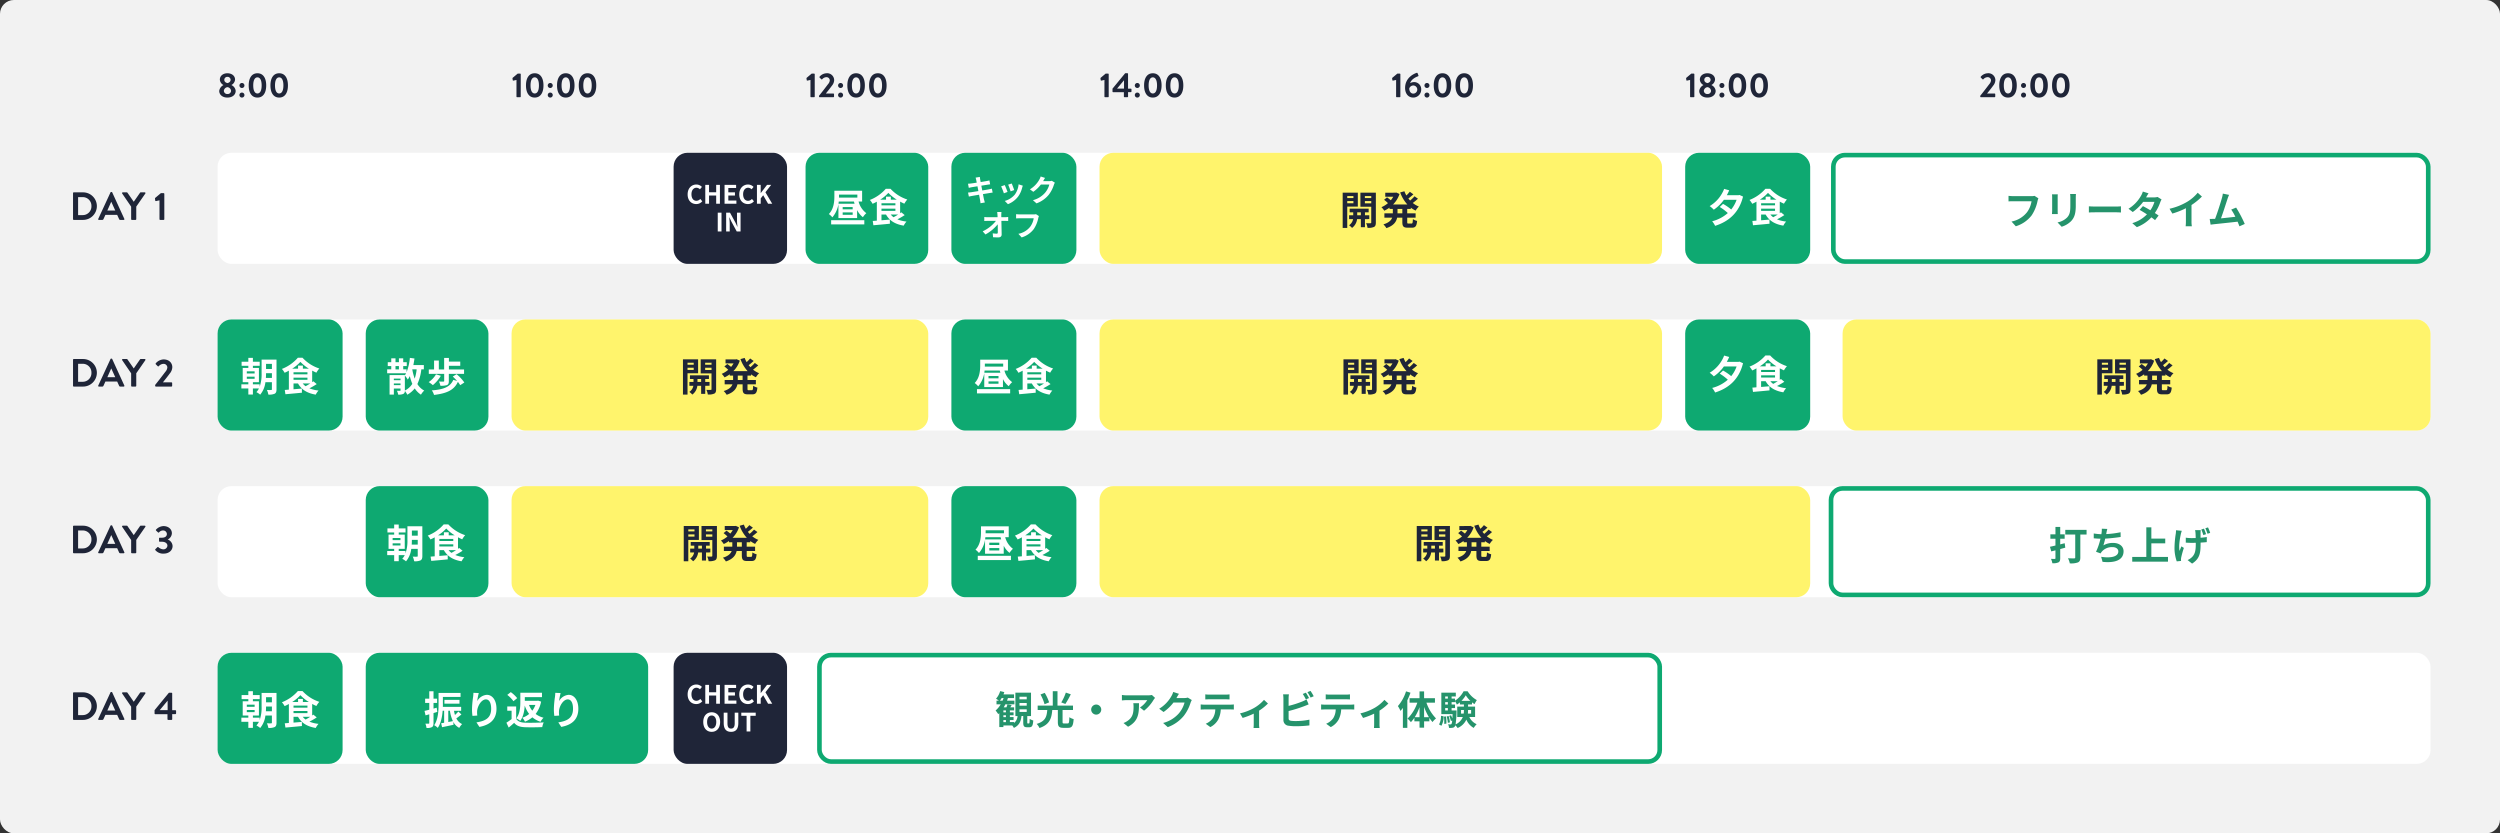 <svg xmlns="http://www.w3.org/2000/svg" width="1080" height="360" viewBox="0 0 1080 360">
  <rect x="0" y="0" width="1080" height="360" fill="#333333" stroke="none"/>
  <g id="グループ_2256" data-name="グループ 2256" transform="translate(-180 -3033)">
    <rect id="長方形_3144" data-name="長方形 3144" width="1080" height="360" rx="6" transform="translate(180 3033)" fill="#f2f2f2"/>
    <g id="timeline" transform="translate(-4 12)">
      <g id="グループ_480" data-name="グループ 480" transform="translate(278.343 3303)">
        <rect id="長方形_3141" data-name="長方形 3141" width="956" height="48" rx="6" transform="translate(-0.343)" fill="#fff"/>
        <g id="グループ_477" data-name="グループ 477" transform="translate(196.929)">
          <rect id="長方形_3135" data-name="長方形 3135" width="49" height="48" rx="6" transform="translate(-0.272)" fill="#1f2538"/>
          <path id="CHECK_OUT" data-name="CHECK OUT" d="M-14.223.154a3.294,3.294,0,0,0,2.6-1.2l-.858-1.012a2.263,2.263,0,0,1-1.683.8c-1.287,0-2.123-1.067-2.123-2.838,0-1.749.924-2.8,2.156-2.8a2.1,2.1,0,0,1,1.5.682l.858-1.034a3.32,3.32,0,0,0-2.387-1.045c-2.057,0-3.784,1.573-3.784,4.257C-17.952-1.32-16.28.154-14.223.154ZM-10.318,0H-8.69V-3.52h3.08V0h1.617V-8.14H-5.61v3.2H-8.69v-3.2h-1.628Zm8.327,0H3.124V-1.364H-.363V-3.542H2.5V-4.906H-.363V-6.787H3V-8.14H-1.991ZM8.1.154a3.294,3.294,0,0,0,2.6-1.2L9.834-2.057a2.263,2.263,0,0,1-1.683.8c-1.287,0-2.123-1.067-2.123-2.838,0-1.749.924-2.8,2.156-2.8a2.1,2.1,0,0,1,1.5.682l.858-1.034A3.32,3.32,0,0,0,8.151-8.294c-2.057,0-3.784,1.573-3.784,4.257C4.367-1.32,6.039.154,8.1.154ZM12,0h1.628V-2.288L14.7-3.652,16.8,0H18.59L15.664-4.939l2.486-3.2H16.357l-2.7,3.531h-.033V-8.14H12ZM-7.552,12.154c2.156,0,3.641-1.617,3.641-4.257S-5.4,3.706-7.552,3.706s-3.641,1.54-3.641,4.191S-9.708,12.154-7.552,12.154Zm0-1.408c-1.21,0-1.98-1.111-1.98-2.849S-8.761,5.1-7.552,5.1s1.98,1.045,1.98,2.794S-6.341,10.746-7.552,10.746Zm8.36,1.408c1.991,0,3.146-1.111,3.146-3.817V3.86H2.393V8.48c0,1.694-.616,2.266-1.584,2.266s-1.54-.572-1.54-2.266V3.86H-2.359V8.337C-2.359,11.043-1.171,12.154.809,12.154ZM7.53,12H9.158V5.213h2.31V3.86H5.241V5.213H7.53Z" transform="translate(23.728 22)" fill="#fff"/>
        </g>
        <g id="グループ_476" data-name="グループ 476" transform="translate(258.347)">
          <g id="長方形_3138" data-name="長方形 3138" transform="translate(0.31)" fill="#fff" stroke="#0ea971" stroke-width="2">
            <rect width="365" height="48" rx="6" stroke="none"/>
            <rect x="1" y="1" width="363" height="46" rx="5" fill="none"/>
          </g>
          <path id="観光アクティビティ" d="M-93.585-6.579h3.128V-5.44h-3.128Zm0-2.72h3.128V-8.16h-3.128Zm0-2.7h3.128v1.122h-3.128Zm-6.953,10.064h1.1v.884h-1.1Zm1.1-3.332h-1.1V-6.1h1.1Zm0,2.057h-1.1v-.8h1.1Zm-2.6-7.106a8.042,8.042,0,0,0,.748-1.122h.85c-.136.374-.289.765-.442,1.122ZM-89.981-.476c-.221,0-.238-.051-.238-.493v-2.7H-88.6v-10.1h-6.749v10.1h.935A4.346,4.346,0,0,1-95.9-.663v-.391h-1.836v-.884h1.6V-3.213h-1.6v-.8h1.6V-5.27h-1.6V-6.1H-95.9V-7.429h-1.649c.187-.289.391-.629.578-.969L-98.787-8.7a10.166,10.166,0,0,1-.425,1.275h-1.19c.255-.425.493-.85.714-1.309h3.91v-1.581h-3.2q.229-.561.408-1.122h2.635v-1.581H-100.5a10.021,10.021,0,0,0,.357-1l-1.785-.425a8.4,8.4,0,0,1-1.785,3.281,8.943,8.943,0,0,1,1.224.85h-1.02v1.581h1.819a10.463,10.463,0,0,1-2.21,2.669,11.9,11.9,0,0,1,1.139,1.581c.153-.136.306-.289.459-.442V1.105h1.768v-.7h3.825a4.888,4.888,0,0,1,.7,1.054c2.346-1.088,3.043-2.89,3.3-5.134h.748V-.935c0,1.581.289,2.108,1.666,2.108h.986c1.105,0,1.53-.595,1.683-2.924a4.973,4.973,0,0,1-1.547-.714c-.051,1.751-.1,1.989-.34,1.989ZM-73.559-13.8a21.089,21.089,0,0,1-1.972,4.25l1.768.663a37.578,37.578,0,0,0,2.346-4.182Zm-7.225,4.233a17.958,17.958,0,0,0-1.9-4.114l-1.819.7a19.819,19.819,0,0,1,1.751,4.2Zm6.46,9.1c-.561,0-.646-.1-.646-.7V-6.29h4.505v-1.9h-6.7v-6.2H-79.2v6.2h-6.528v1.9h4.148c-.238,2.771-.7,4.862-4.59,6.018A5.7,5.7,0,0,1-84.949,1.5C-80.495,0-79.713-2.72-79.424-6.29h2.414v5.134c0,1.938.476,2.584,2.4,2.584h2.023c1.683,0,2.193-.8,2.4-3.774a6.226,6.226,0,0,1-1.853-.816c-.068,2.312-.17,2.686-.714,2.686ZM-62.611-6.46a2.191,2.191,0,0,0,2.176,2.176A2.191,2.191,0,0,0-58.259-6.46a2.191,2.191,0,0,0-2.176-2.176A2.191,2.191,0,0,0-62.611-6.46Zm18.19-2.754a9.424,9.424,0,0,1,.119,1.53c0,2.788-.408,4.59-2.567,6.086a6.717,6.717,0,0,1-1.785.935L-46.682.952C-42.041-1.53-41.956-5-41.956-9.214Zm8.041-3.553a8.469,8.469,0,0,1-1.717.153H-47.26a13.477,13.477,0,0,1-2.074-.17v2.363c.8-.068,1.36-.119,2.074-.119H-38.4a10.11,10.11,0,0,1-3.128,3.162l1.751,1.411a17.106,17.106,0,0,0,4.1-4.658,8.559,8.559,0,0,1,.663-.884Zm15.5,1.122a5.451,5.451,0,0,1-1.479.2h-3.417l.051-.085c.2-.374.629-1.139,1.037-1.734l-2.482-.816a8.179,8.179,0,0,1-.765,1.785,14.969,14.969,0,0,1-5.3,5.474l1.9,1.411A19.377,19.377,0,0,0-27.047-9.52h4.777a12.085,12.085,0,0,1-2.414,4.641,13.548,13.548,0,0,1-6.851,4.2l2.006,1.8a16.016,16.016,0,0,0,6.868-4.794A17.738,17.738,0,0,0-19.7-9.35a6.806,6.806,0,0,1,.561-1.224Zm16.2.731c.6,0,1.241.034,1.836.068v-2.193a13.318,13.318,0,0,1-1.836.119h-6.834a12.666,12.666,0,0,1-1.8-.119v2.193c.51-.034,1.224-.068,1.819-.068Zm-8.993,2.329c-.527,0-1.122-.051-1.632-.1V-6.46c.476-.034,1.139-.068,1.632-.068h4.675a7.306,7.306,0,0,1-1.054,3.757A7.062,7.062,0,0,1-13.124-.34l1.989,1.445A8.157,8.157,0,0,0-7.718-2.159,10.785,10.785,0,0,0-6.63-6.528h4.1c.476,0,1.122.017,1.547.051v-2.21a13.081,13.081,0,0,1-1.547.1Zm25.721-2.074A16.922,16.922,0,0,1,7.684-7.123a22.7,22.7,0,0,1-6,2.3L2.822-2.856A31.846,31.846,0,0,0,7.616-4.709V-.34A17.77,17.77,0,0,1,7.531,1.5h2.516A9.465,9.465,0,0,1,9.928-.34V-6a21.213,21.213,0,0,0,3.825-3.077ZM31.5-11.441c-.323-.629-.935-1.7-1.36-2.329l-1.343.561a18.834,18.834,0,0,1,1.326,2.346Zm-8.823,5.61a58.679,58.679,0,0,0,6.664-2.074c.561-.2,1.326-.527,1.989-.8l-.918-2.159a10.994,10.994,0,0,1-1.853.918,42.873,42.873,0,0,1-5.882,1.887v-3.213a12.973,12.973,0,0,1,.136-1.768H20.3a14.3,14.3,0,0,1,.136,1.768v9.265A2.427,2.427,0,0,0,22.763.527a18.659,18.659,0,0,0,2.856.2A48.308,48.308,0,0,0,31.671.374V-2.108a28.8,28.8,0,0,1-5.916.6,15.9,15.9,0,0,1-1.972-.1c-.765-.153-1.1-.34-1.1-1.071Zm8.126-8.16a18.023,18.023,0,0,1,1.377,2.346l1.343-.578a21.166,21.166,0,0,0-1.377-2.312Zm16.541,3.077c.6,0,1.241.034,1.836.068v-2.193a13.318,13.318,0,0,1-1.836.119H40.511a12.666,12.666,0,0,1-1.8-.119v2.193c.51-.034,1.224-.068,1.819-.068ZM38.352-8.585c-.527,0-1.122-.051-1.632-.1V-6.46c.476-.034,1.139-.068,1.632-.068h4.675a7.306,7.306,0,0,1-1.054,3.757A7.062,7.062,0,0,1,38.9-.34l1.989,1.445A8.157,8.157,0,0,0,44.3-2.159,10.785,10.785,0,0,0,45.39-6.528h4.1c.476,0,1.122.017,1.547.051v-2.21a13.081,13.081,0,0,1-1.547.1Zm25.721-2.074A16.922,16.922,0,0,1,59.7-7.123a22.7,22.7,0,0,1-6,2.3l1.139,1.972a31.846,31.846,0,0,0,4.794-1.853V-.34A17.77,17.77,0,0,1,59.551,1.5h2.516A9.465,9.465,0,0,1,61.948-.34V-6a21.213,21.213,0,0,0,3.825-3.077Zm9.333-3.672a17.9,17.9,0,0,1-3.519,6.358,12.117,12.117,0,0,1,1.122,2.108c.34-.408.7-.867,1.037-1.326V1.445h1.921V-10.472a29.772,29.772,0,0,0,1.36-3.281Zm7.8,11.152V-7.616A24.865,24.865,0,0,0,83.3-3.179Zm-4.046,0A22.091,22.091,0,0,0,79.237-7.5v4.318ZM85.9-9.452v-1.921H81.209v-2.941H79.237v2.941h-4.3v1.921h3.349a17.384,17.384,0,0,1-4.233,6.9A8.24,8.24,0,0,1,75.5-1.02,12.586,12.586,0,0,0,77.01-2.941v1.564h2.227V1.36h1.972V-1.377h2.278v-1.5a15.584,15.584,0,0,0,1.36,1.8A8.275,8.275,0,0,1,86.36-2.635a18.366,18.366,0,0,1-4.148-6.817ZM88.689.527a8.091,8.091,0,0,0,.952-4.08l-1.122-.221a7.9,7.9,0,0,1-.85,3.74Zm1.105-3.944a20.123,20.123,0,0,1,.119,3.145l.918-.119a16.649,16.649,0,0,0-.17-3.111ZM90.95-3.5a12.787,12.787,0,0,1,.527,2.754l.884-.187A14,14,0,0,0,91.8-3.672Zm2.142-2.567V-7.123h1.479v-1.53H93.092v-1.02h1.479v-.408a9.49,9.49,0,0,1,.8,1.462,10,10,0,0,0,1.309-.969v.918h1.734v.918h-2.89v4.488h2.414a6,6,0,0,1-3.128,3.2,41.76,41.76,0,0,0,.408-5.338c.017-.221.017-.663.017-.663ZM90.321-7.123h1.156v1.054H90.321Zm1.156-2.55v1.02H90.321v-1.02Zm0-2.465v.935H90.321v-.935Zm5.865,1.921a12.7,12.7,0,0,0,1.87-2.414,12.067,12.067,0,0,0,1.989,2.414Zm4.182,3.927v1.564H100.13a14.906,14.906,0,0,0,.068-1.5V-6.29ZM97.172-4.726V-6.29h1.241v.051a9.177,9.177,0,0,1-.1,1.513Zm6.069,1.462V-7.752H100.2V-8.67h1.7V-9.6A7.724,7.724,0,0,0,103-8.823a11.772,11.772,0,0,1,1-1.734,10.977,10.977,0,0,1-3.995-3.825H98.277a10.852,10.852,0,0,1-3.706,4.08v-.9H93.092v-.935h1.819V-13.77H88.655V-4.5h4.862c-.034.731-.068,1.36-.1,1.87a9.814,9.814,0,0,0-.578-1.377l-.8.272A9.962,9.962,0,0,1,92.8-1.547l.544-.2a3.955,3.955,0,0,1-.289,1.479.508.508,0,0,1-.459.221,9.631,9.631,0,0,1-1.037-.068,3.884,3.884,0,0,1,.408,1.564,6.616,6.616,0,0,0,1.5-.051,1.35,1.35,0,0,0,1.02-.6,1.385,1.385,0,0,0,.221-.476,6.765,6.765,0,0,1,.986,1.19,7.424,7.424,0,0,0,3.774-3.638,7.334,7.334,0,0,0,3.179,3.587,7.866,7.866,0,0,1,1.275-1.6,6.4,6.4,0,0,1-3.179-3.128Z" transform="translate(181.31 31)" fill="#25936b"/>
        </g>
        <g id="グループ_496" data-name="グループ 496" transform="translate(63.368)">
          <rect id="長方形_3137" data-name="長方形 3137" width="122" height="48" rx="6" transform="translate(0.289)" fill="#0ea971"/>
          <path id="振り返り" d="M-29.342-7.276l-1.377.391V-9.333h1.547v-1.853h-1.547v-3.2h-1.836v3.2H-34.34v1.853h1.785v2.941c-.765.187-1.479.374-2.057.493l.442,1.938c.493-.136,1.054-.289,1.615-.459V-.663c0,.221-.085.289-.289.289a13.4,13.4,0,0,1-1.394-.017,8.253,8.253,0,0,1,.493,1.87,4.409,4.409,0,0,0,2.363-.374c.51-.323.663-.833.663-1.768v-4.3c.544-.153,1.088-.323,1.632-.493Zm5,1.326h.714a15.459,15.459,0,0,0,1.275,4.471c-.663.136-1.343.272-1.989.391Zm4.352.323a16.935,16.935,0,0,1-1.462,1.5,14.958,14.958,0,0,1-.425-1.819h3.094v-1.7H-26.69c.017-.357.017-.714.017-1.037v-3.247h7.633v-1.734h-9.5v4.981C-28.543-6-28.7-2.278-30.43.289a6.451,6.451,0,0,1,1.547,1.156c1.377-1.989,1.921-4.862,2.108-7.395h.646V-.765c-.476.068-.9.153-1.292.2l.391,1.717C-25.585.85-23.783.493-22.066.1L-22.2-1.173a6.23,6.23,0,0,0,2.6,2.618A7,7,0,0,1-18.36-.2a5.175,5.175,0,0,1-2.5-2.465c.7-.476,1.479-1.105,2.193-1.683ZM-19.5-9.01v-1.649H-26.01V-9.01Zm6.018-4.692c-.017.476-.051,1.156-.136,1.768a40.827,40.827,0,0,0-.476,5.389,21.778,21.778,0,0,0,.2,2.805l2.091-.136a10.11,10.11,0,0,1-.085-1.785c.085-2.21,1.819-5.2,3.808-5.2,1.394,0,2.261,1.445,2.261,4.046,0,4.08-2.618,5.3-6.358,5.882L-10.9,1.02C-6.443.2-3.519-2.074-3.519-6.834c0-3.706-1.819-6-4.165-6a5.2,5.2,0,0,0-4.165,2.72,27.487,27.487,0,0,1,.68-3.485ZM13.294-8.466a9.419,9.419,0,0,1-1.343,2.482,9.179,9.179,0,0,1-1.428-2.482Zm1.173-1.853-.374.051H8.721v-1.581h7.412v-1.887H6.783v3.944c0,2.142-.153,5.1-1.751,7.123a7.071,7.071,0,0,1,1.7,1.088C8.109-3.383,8.551-6,8.687-8.211a12.515,12.515,0,0,0,1.9,3.638A8.9,8.9,0,0,1,7.65-2.941a7.255,7.255,0,0,1,1.139,1.7,11.7,11.7,0,0,0,3.2-1.87A10.118,10.118,0,0,0,15.521-1.19a6.976,6.976,0,0,1,1.292-1.751A9.528,9.528,0,0,1,13.4-4.573a12.666,12.666,0,0,0,2.363-5.338ZM5.423-11.407a13.678,13.678,0,0,0-2.771-2.6L1.139-12.8a12.9,12.9,0,0,1,2.669,2.72ZM4.981-7.8H1.139V-5.95h1.87v3.587A22.6,22.6,0,0,1,.765-.8l.986,2.108C2.652.6,3.383-.068,4.114-.731,5.219.6,6.63,1.071,8.738,1.156c2.04.085,5.457.051,7.514-.051a8.648,8.648,0,0,1,.629-2.04c-2.261.17-6.12.221-8.109.136C6.987-.867,5.7-1.326,4.981-2.465Zm16.9-5.9c-.017.476-.051,1.156-.136,1.768a40.827,40.827,0,0,0-.476,5.389,21.777,21.777,0,0,0,.2,2.805l2.091-.136a10.11,10.11,0,0,1-.085-1.785c.085-2.21,1.819-5.2,3.808-5.2,1.394,0,2.261,1.445,2.261,4.046,0,4.08-2.618,5.3-6.358,5.882L24.463,1.02C28.917.2,31.841-2.074,31.841-6.834c0-3.706-1.819-6-4.165-6a5.2,5.2,0,0,0-4.165,2.72,27.487,27.487,0,0,1,.68-3.485Z" transform="translate(60.289 31)" fill="#fff"/>
        </g>
        <g id="グループ_495" data-name="グループ 495">
          <rect id="長方形_3136" data-name="長方形 3136" width="54" height="48" rx="6" transform="translate(-0.343)" fill="#0ea971"/>
          <path id="朝食" d="M-6.137-5.729c.051-.731.068-1.428.068-2.057h2.533v2.057Zm2.6-6.086v2.227H-6.069v-2.227ZM-14.382-6.273H-11v.918h-3.383Zm0-2.312H-11v.918h-3.383Zm12.835-5.066H-7.99v5.865a16.386,16.386,0,0,1-.833,5.865V-2.958h-2.924v-.918h2.6v-6.171h-2.6v-.918h2.941v-1.768h-2.941V-14.4h-1.972v1.666h-2.907v1.768h2.907v.918H-16.15v6.171h2.431v.918h-3.009v1.785h3.009V1.445h1.972V-1.173h2.6A7.079,7.079,0,0,1-10.234.408,7.381,7.381,0,0,1-8.6,1.5,10.238,10.238,0,0,0-6.341-3.893h2.8V-.867c0,.272-.085.34-.34.357A18,18,0,0,1-5.695-.544a7.364,7.364,0,0,1,.612,2.006,5.883,5.883,0,0,0,2.737-.374c.595-.323.8-.9.8-1.9ZM13.005-3.332c-.646.425-1.36.833-1.989,1.173A6.19,6.19,0,0,1,9.792-3.332ZM5.8-5.848h6.018v.935H5.8ZM9.843-9.741V-11.05H7.769v1.309H5.236a16.878,16.878,0,0,0,3.536-2.941,17.567,17.567,0,0,0,3.655,2.941ZM5.8-8.177h6.018v.884H5.8Zm8.568,3.893c-.153.119-.323.255-.51.374V-8.891c.612.323,1.224.629,1.819.884a9.59,9.59,0,0,1,1.275-1.8A17.028,17.028,0,0,1,9.69-14.45H7.667A17.516,17.516,0,0,1,.782-9.622,8.455,8.455,0,0,1,1.955-7.956c.612-.272,1.241-.578,1.836-.918V-.68c-.646.051-1.241.1-1.768.136L2.3,1.309C4.25,1.139,6.919.9,9.435.646L9.4-1.139,5.8-.833v-2.5H7.752C9.248-.663,11.7.867,15.4,1.479A7.932,7.932,0,0,1,16.609-.289a14.745,14.745,0,0,1-3.944-.952,30.636,30.636,0,0,0,3.162-1.836Z" transform="translate(26.657 31)" fill="#fff"/>
        </g>
      </g>
      <g id="グループ_504" data-name="グループ 504" transform="translate(278.343 3087)">
        <rect id="長方形_3142" data-name="長方形 3142" width="951" height="48" rx="6" transform="translate(-0.343)" fill="#fff"/>
        <g id="グループ_503" data-name="グループ 503" transform="translate(196.929)">
          <rect id="長方形_3102" data-name="長方形 3102" width="49" height="48" rx="6" transform="translate(-0.272)" fill="#1f2538"/>
          <path id="CHECKIN" d="M-14.223.154a3.294,3.294,0,0,0,2.6-1.2l-.858-1.012a2.263,2.263,0,0,1-1.683.8c-1.287,0-2.123-1.067-2.123-2.838,0-1.749.924-2.8,2.156-2.8a2.1,2.1,0,0,1,1.5.682l.858-1.034a3.32,3.32,0,0,0-2.387-1.045c-2.057,0-3.784,1.573-3.784,4.257C-17.952-1.32-16.28.154-14.223.154ZM-10.318,0H-8.69V-3.52h3.08V0h1.617V-8.14H-5.61v3.2H-8.69v-3.2h-1.628Zm8.327,0H3.124V-1.364H-.363V-3.542H2.5V-4.906H-.363V-6.787H3V-8.14H-1.991ZM8.1.154a3.294,3.294,0,0,0,2.6-1.2L9.834-2.057a2.263,2.263,0,0,1-1.683.8c-1.287,0-2.123-1.067-2.123-2.838,0-1.749.924-2.8,2.156-2.8a2.1,2.1,0,0,1,1.5.682l.858-1.034A3.32,3.32,0,0,0,8.151-8.294c-2.057,0-3.784,1.573-3.784,4.257C4.367-1.32,6.039.154,8.1.154ZM12,0h1.628V-2.288L14.7-3.652,16.8,0H18.59L15.664-4.939l2.486-3.2H16.357l-2.7,3.531h-.033V-8.14H12ZM-4.934,12h1.628V3.86H-4.934Zm3.63,0H.237V8.733c0-.935-.121-1.958-.2-2.838H.093L.918,7.644,3.273,12h1.65V3.86H3.383V7.105c0,.924.121,2,.209,2.849H3.536l-.814-1.76L.357,3.86H-1.3Z" transform="translate(23.728 22)" fill="#fff"/>
        </g>
        <g id="グループ_497" data-name="グループ 497" transform="translate(316.841)">
          <rect id="長方形_3103" data-name="長方形 3103" width="54" height="48" rx="6" transform="translate(-0.184)" fill="#0ea971"/>
          <path id="キックオフ" d="M-8.515-5.512c-.338.1-.819.208-1.326.312-.585.117-1.651.286-2.821.481l-.4-2.067,2.6-.416c.39-.052.91-.13,1.2-.156l-.312-1.7c-.312.091-.806.2-1.222.273-.468.091-1.456.247-2.561.429-.1-.585-.182-1.014-.208-1.2-.065-.312-.1-.754-.143-1.014l-1.833.3c.091.312.182.624.26.988.039.208.13.637.234,1.183-1.118.182-2.119.325-2.574.377-.4.052-.793.078-1.209.091l.351,1.794c.39-.1.741-.182,1.2-.273.4-.065,1.4-.234,2.548-.416l.39,2.08c-1.313.208-2.522.4-3.12.494-.416.052-1,.13-1.352.143l.364,1.742c.3-.078.741-.169,1.3-.273s1.781-.312,3.107-.533c.208,1.092.377,1.989.442,2.366s.117.819.182,1.313l1.872-.338C-11.674.052-11.8-.416-11.9-.806s-.26-1.274-.468-2.34c1.144-.182,2.2-.351,2.821-.455.494-.078,1.027-.169,1.365-.195ZM.065-7.735l-1.547.507A21.653,21.653,0,0,1-.429-4.342l1.56-.546C.949-5.486.312-7.176.065-7.735Zm2.964.364A8.761,8.761,0,0,1,1.378-2.912,8.747,8.747,0,0,1-2.938-.195L-1.573,1.2A10.152,10.152,0,0,0,2.782-2.028,10.482,10.482,0,0,0,4.55-5.837c.078-.26.156-.533.312-.949Zm-5.98.325-1.56.559a26.258,26.258,0,0,1,1.183,3l1.586-.6C-2-4.81-2.626-6.383-2.951-7.046ZM17.381-8.9a4.169,4.169,0,0,1-1.131.156H13.637l.039-.065c.156-.286.481-.871.793-1.326l-1.9-.624A6.254,6.254,0,0,1,11.986-9.4,11.447,11.447,0,0,1,7.93-5.213L9.386-4.134A14.818,14.818,0,0,0,12.662-7.28h3.653a9.241,9.241,0,0,1-1.846,3.549A10.361,10.361,0,0,1,9.23-.52L10.764.858a12.247,12.247,0,0,0,5.252-3.666A13.564,13.564,0,0,0,18.278-7.15a5.2,5.2,0,0,1,.429-.936ZM-4.433,6.836-4.446,5.9a11.119,11.119,0,0,1,.078-1.313H-6.214c.065.455.1.936.13,1.313q.02.429.039.936h-4.3a12.444,12.444,0,0,1-1.443-.091V8.474c.455-.026,1.014-.052,1.482-.052H-6.76a15.655,15.655,0,0,1-5.72,4.511l1.2,1.352a17.877,17.877,0,0,0,5.3-4.394c.026,1.339.026,2.639.026,3.51,0,.377-.13.546-.455.546a11.042,11.042,0,0,1-1.729-.156L-8,15.481c.741.052,1.469.078,2.262.078.988,0,1.469-.481,1.456-1.313-.026-1.755-.078-3.926-.117-5.824h1.677c.351,0,.845.026,1.261.039V6.732a10.05,10.05,0,0,1-1.352.1ZM10.543,5.523a4.358,4.358,0,0,1-1.027.1H3.51c-.429,0-1.17-.065-1.56-.1V7.356C2.288,7.33,2.912,7.3,3.5,7.3H9.555A8.229,8.229,0,0,1,8.034,10.97a8.575,8.575,0,0,1-5.1,3.042l1.417,1.56a10.4,10.4,0,0,0,5.226-3.588,13.36,13.36,0,0,0,1.95-4.732,5.294,5.294,0,0,1,.286-.91Z" transform="translate(25.816 21)" fill="#fff"/>
        </g>
        <g id="グループ_499" data-name="グループ 499" transform="translate(253.473)">
          <rect id="長方形_3121" data-name="長方形 3121" width="54" height="48" rx="6" transform="translate(380.184)" fill="#0ea971"/>
          <path id="夕食" d="M-3.553-11.781l-.374.1H-9.01a21.927,21.927,0,0,0,1.02-2.108l-2.176-.612A14.843,14.843,0,0,1-16.422-6.97a12.376,12.376,0,0,1,1.785,1.564,17.234,17.234,0,0,0,4.352-4.267h5.491A13.813,13.813,0,0,1-7.123-5.508a21.454,21.454,0,0,0-3.519-2.414L-12.07-6.579A21.445,21.445,0,0,1-8.585-3.961,16.285,16.285,0,0,1-15.351-.408a8.335,8.335,0,0,1,1.275,1.972c5.9-1.87,10.353-5.678,12.07-12.648ZM13.005-3.332c-.646.425-1.36.833-1.989,1.173A6.19,6.19,0,0,1,9.792-3.332ZM5.8-5.848h6.018v.935H5.8ZM9.843-9.741V-11.05H7.769v1.309H5.236a16.878,16.878,0,0,0,3.536-2.941,17.567,17.567,0,0,0,3.655,2.941ZM5.8-8.177h6.018v.884H5.8Zm8.568,3.893c-.153.119-.323.255-.51.374V-8.891c.612.323,1.224.629,1.819.884a9.59,9.59,0,0,1,1.275-1.8A17.028,17.028,0,0,1,9.69-14.45H7.667A17.516,17.516,0,0,1,.782-9.622,8.455,8.455,0,0,1,1.955-7.956c.612-.272,1.241-.578,1.836-.918V-.68c-.646.051-1.241.1-1.768.136L2.3,1.309C4.25,1.139,6.919.9,9.435.646L9.4-1.139,5.8-.833v-2.5H7.752C9.248-.663,11.7.867,15.4,1.479A7.932,7.932,0,0,1,16.609-.289a14.745,14.745,0,0,1-3.944-.952,30.636,30.636,0,0,0,3.162-1.836Z" transform="translate(407.184 30)" fill="#fff"/>
        </g>
        <g id="グループ_608" data-name="グループ 608" transform="translate(253.473)">
          <rect id="長方形_3143" data-name="長方形 3143" width="53" height="48" rx="6" transform="translate(0.184)" fill="#0ea971"/>
          <path id="昼食" d="M-15.946.952H-1.615V-.884H-15.946Zm9.3-6.511h-4.318v-1h4.318Zm0,2.346h-4.318v-1.02h4.318Zm-5.9-8.721h7.922v1.292h-7.939c.017-.2.017-.408.017-.612Zm9.979,2.992v-4.675H-14.552v2.346c0,2.244-.2,5.474-2.38,7.735a8.023,8.023,0,0,1,1.513,1.428,11.806,11.806,0,0,0,2.754-6.834H-6.1c.085.323.17.646.272.969H-12.8v6.188h8.075V-5.236a9.011,9.011,0,0,0,2.5,3.077A8.087,8.087,0,0,1-.748-3.91,9.2,9.2,0,0,1-4.1-8.942Zm15.572,5.61c-.646.425-1.36.833-1.989,1.173A6.19,6.19,0,0,1,9.792-3.332ZM5.8-5.848h6.018v.935H5.8ZM9.843-9.741V-11.05H7.769v1.309H5.236a16.878,16.878,0,0,0,3.536-2.941,17.567,17.567,0,0,0,3.655,2.941ZM5.8-8.177h6.018v.884H5.8Zm8.568,3.893c-.153.119-.323.255-.51.374V-8.891c.612.323,1.224.629,1.819.884a9.59,9.59,0,0,1,1.275-1.8A17.028,17.028,0,0,1,9.69-14.45H7.667A17.516,17.516,0,0,1,.782-9.622,8.455,8.455,0,0,1,1.955-7.956c.612-.272,1.241-.578,1.836-.918V-.68c-.646.051-1.241.1-1.768.136L2.3,1.309C4.25,1.139,6.919.9,9.435.646L9.4-1.139,5.8-.833v-2.5H7.752C9.248-.663,11.7.867,15.4,1.479A7.932,7.932,0,0,1,16.609-.289a14.745,14.745,0,0,1-3.944-.952,30.636,30.636,0,0,0,3.162-1.836Z" transform="translate(27.184 30)" fill="#fff"/>
        </g>
        <g id="グループ_500" data-name="グループ 500" transform="translate(697.05)">
          <g id="長方形_3101" data-name="長方形 3101" transform="translate(-0.393)" fill="#fff" stroke="#0ea971" stroke-width="2">
            <rect width="259" height="48" rx="6" stroke="none"/>
            <rect x="1" y="1" width="257" height="46" rx="5" fill="none"/>
          </g>
          <path id="フリータイム" d="M-39.083-12.393a5.7,5.7,0,0,1-1.343.136H-48.28c-.561,0-1.53-.085-2.04-.136V-10c.442-.034,1.258-.068,2.023-.068h7.922A10.761,10.761,0,0,1-42.364-5.27a11.214,11.214,0,0,1-6.664,3.978l1.853,2.04a13.6,13.6,0,0,0,6.834-4.692,17.471,17.471,0,0,0,2.55-6.188,6.923,6.923,0,0,1,.374-1.19Zm7.548-.646a11.562,11.562,0,0,1,.068,1.292v5.729c0,.51-.068,1.173-.085,1.5h2.516c-.034-.391-.051-1.054-.051-1.479v-5.746c0-.544.017-.918.051-1.292Zm7.82-.153a11.992,11.992,0,0,1,.1,1.7v3.23c0,2.652-.221,3.927-1.377,5.2A7.956,7.956,0,0,1-29.155-.918L-27.37.952a9.876,9.876,0,0,0,4.131-2.465c1.258-1.394,1.972-2.958,1.972-6.613v-3.366c0-.68.034-1.224.068-1.7Zm8.109,7.99c.629-.051,1.768-.085,2.737-.085H-3.74c.714,0,1.581.068,1.989.085V-7.871c-.442.034-1.207.1-1.989.1h-9.129c-.884,0-2.125-.051-2.737-.1Zm29.665-6.715a5.4,5.4,0,0,1-1.479.187H9.1l.017-.017c.2-.357.646-1.139,1.054-1.734L7.7-14.246a7.521,7.521,0,0,1-.765,1.785A15.561,15.561,0,0,1,1.513-6.817L3.349-5.406A20.006,20.006,0,0,0,7.837-9.792h4.879a12.383,12.383,0,0,1-1.768,3.621c-1.139-.68-2.3-1.326-3.2-1.785L6.307-6.341c.867.493,2.023,1.19,3.179,1.938A14.376,14.376,0,0,1,3.145-.6L5.117,1.122A16.225,16.225,0,0,0,11.39-3.111,19.686,19.686,0,0,1,12.971-1.9l1.547-1.989c-.425-.306-1-.7-1.632-1.088a19.569,19.569,0,0,0,2.346-4.658,8,8,0,0,1,.561-1.207ZM28.73-8.432a27.777,27.777,0,0,0,4.5-3.655l-1.819-1.649a17.942,17.942,0,0,1-4.437,3.842,26.117,26.117,0,0,1-7.735,3.077l1.224,2.074a33.237,33.237,0,0,0,5.848-2.312v5.576A19.038,19.038,0,0,1,26.2.748h2.686a11.687,11.687,0,0,1-.153-2.227Zm23,8.177a52.285,52.285,0,0,0-3.723-7.072l-2.125.867a20.548,20.548,0,0,1,1.785,3.111c-1.717.2-4.131.476-6.205.68.85-2.278,2.227-6.6,2.771-8.262a19.34,19.34,0,0,1,.731-1.887l-2.7-.544a12.614,12.614,0,0,1-.408,1.955c-.493,1.768-1.955,6.426-2.941,8.942l-.459.017c-.561.017-1.292.017-1.87.017L36.975.051c.544-.068,1.173-.153,1.6-.2,2.142-.221,7.293-.765,10.064-1.088.306.731.578,1.428.8,2.006Z" transform="translate(126.607 31)" fill="#25936b"/>
        </g>
        <g id="グループ_498" data-name="グループ 498" transform="translate(380.209)">
          <rect id="長方形_3120" data-name="長方形 3120" width="243" height="48" rx="6" transform="translate(0.448)" fill="#fff46c"/>
          <path id="開発" d="M-11.322-12.308v.867h-2.669v-.867ZM-13.991-9.2v-.935h2.669V-9.2Zm4.573,1.462v-6.018h-6.545V1.479h1.972V-7.735Zm-.272,3.74V-5.27h1.581v1.275Zm5.219,1.649V-3.995h-1.87V-5.27h1.6v-1.6h-8.211v1.6h1.547v1.275h-1.785v1.649h1.717A3.983,3.983,0,0,1-13.209.306a7.651,7.651,0,0,1,1.292,1.156A5.537,5.537,0,0,0-9.741-2.346h1.632v3.5h1.768v-3.5Zm-1.9-6.817v-.969h2.754v.969Zm2.754-3.145v.867H-6.375v-.867Zm1.989-1.445H-8.3V-7.7h4.675V-.9c0,.238-.085.34-.357.34-.255.017-1.088.017-1.853-.017a7.188,7.188,0,0,1,.612,2.006,6.043,6.043,0,0,0,2.788-.391c.612-.323.8-.884.8-1.921ZM9.809-4.828H7.718V-6.749H9.809Zm3.655-1.921v-.544a11.846,11.846,0,0,0,2.091,1.275,7.711,7.711,0,0,1,1.394-1.751,10.432,10.432,0,0,1-2.635-1.547,27.906,27.906,0,0,0,2.244-1.836l-1.479-1.054a16.467,16.467,0,0,1-1.9,1.836c-.272-.289-.527-.578-.765-.884.7-.51,1.479-1.173,2.176-1.8l-1.53-1.088a16.053,16.053,0,0,1-1.513,1.581,11.809,11.809,0,0,1-.85-1.819l-1.819.51a15.553,15.553,0,0,0,3.094,5.2H5.814a11.652,11.652,0,0,0,2.771-4.522l-1.36-.629-.357.068H2.431v1.734H5.9a9.51,9.51,0,0,1-1.071,1.53c-.476-.408-1.122-.9-1.632-1.258L1.921-10.693A18.144,18.144,0,0,1,3.6-9.248,10.518,10.518,0,0,1,.782-7.5a8.791,8.791,0,0,1,1.224,1.53A13.9,13.9,0,0,0,4.267-7.31v.561H5.7v1.921H2.057v1.853H5.423C5-1.836,3.978-.782,1.632-.068A7.705,7.705,0,0,1,2.924,1.547C6.069.493,7.191-1.19,7.565-2.975H9.809v1.853c0,1.887.459,2.482,2.3,2.482h1.853c1.5,0,2.023-.68,2.227-2.924a5.034,5.034,0,0,1-1.819-.8c-.068,1.6-.153,1.938-.595,1.938H12.461c-.476,0-.544-.1-.544-.714V-2.975h3.621V-4.828H11.917V-6.749Z" transform="translate(121.448 31)" fill="#1f2538"/>
        </g>
      </g>
      <path id="パス_18123" data-name="パス 18123" d="M.7-2.73C.7-1.1,2.085.15,4.23.15c2.2,0,3.585-1.245,3.585-2.88A3.083,3.083,0,0,0,6-5.235v-.06a2.885,2.885,0,0,0,1.545-2.31c0-1.665-1.44-2.745-3.315-2.745C2.415-10.35.975-9.27.975-7.605A2.82,2.82,0,0,0,2.52-5.28v.045A3.361,3.361,0,0,0,.7-2.73ZM4.26-6.105c-.945-.225-1.365-.75-1.365-1.425A1.307,1.307,0,0,1,4.23-8.805,1.323,1.323,0,0,1,5.625-7.53C5.625-6.885,5.19-6.315,4.26-6.105ZM2.7-2.76A1.775,1.775,0,0,1,4.26-4.35,1.775,1.775,0,0,1,5.82-2.76,1.459,1.459,0,0,1,4.26-1.38,1.468,1.468,0,0,1,2.7-2.76Zm7.815-1.23A1.076,1.076,0,0,0,11.6-5.07a1.076,1.076,0,0,0-1.08-1.08,1.076,1.076,0,0,0-1.08,1.08A1.076,1.076,0,0,0,10.515-3.99ZM9.435-.93A1.076,1.076,0,0,0,10.515.15,1.076,1.076,0,0,0,11.6-.93a1.076,1.076,0,0,0-1.08-1.08A1.076,1.076,0,0,0,9.435-.93ZM17.22.15C19.62.15,21-1.815,21-5.1s-1.38-5.25-3.78-5.25S13.44-8.385,13.44-5.1,14.82.15,17.22.15Zm0-1.77C16.065-1.62,15.4-2.865,15.4-5.1s.66-3.48,1.815-3.48,1.815,1.26,1.815,3.48S18.375-1.62,17.22-1.62ZM26.61.15c2.4,0,3.78-1.965,3.78-5.25s-1.38-5.25-3.78-5.25S22.83-8.385,22.83-5.1,24.21.15,26.61.15Zm0-1.77C25.455-1.62,24.8-2.865,24.8-5.1s.66-3.48,1.815-3.48,1.815,1.26,1.815,3.48S27.765-1.62,26.61-1.62Z" transform="translate(278 3063)" fill="#1f2538"/>
      <path id="パス_18124" data-name="パス 18124" d="M2.115-.285A.285.285,0,0,0,2.4,0H3.69a.282.282,0,0,0,.27-.285v-9.63a.282.282,0,0,0-.27-.285H2.64L.48-8.385a.31.31,0,0,0-.075.27L.5-7.38a.248.248,0,0,0,.3.2l1.32-.285ZM10,.15c2.4,0,3.78-1.965,3.78-5.25S12.4-10.35,10-10.35,6.225-8.385,6.225-5.1,7.605.15,10,.15Zm0-1.77C8.85-1.62,8.19-2.865,8.19-5.1S8.85-8.58,10-8.58,11.82-7.32,11.82-5.1,11.16-1.62,10-1.62Zm6.7-2.37a1.076,1.076,0,0,0,1.08-1.08,1.076,1.076,0,0,0-1.08-1.08,1.076,1.076,0,0,0-1.08,1.08A1.076,1.076,0,0,0,16.71-3.99ZM15.63-.93A1.076,1.076,0,0,0,16.71.15,1.076,1.076,0,0,0,17.79-.93a1.076,1.076,0,0,0-1.08-1.08A1.076,1.076,0,0,0,15.63-.93ZM23.415.15c2.4,0,3.78-1.965,3.78-5.25s-1.38-5.25-3.78-5.25-3.78,1.965-3.78,5.25S21.015.15,23.415.15Zm0-1.77C22.26-1.62,21.6-2.865,21.6-5.1s.66-3.48,1.815-3.48S25.23-7.32,25.23-5.1,24.57-1.62,23.415-1.62ZM32.805.15c2.4,0,3.78-1.965,3.78-5.25s-1.38-5.25-3.78-5.25-3.78,1.965-3.78,5.25S30.405.15,32.805.15Zm0-1.77c-1.155,0-1.815-1.245-1.815-3.48s.66-3.48,1.815-3.48S34.62-7.32,34.62-5.1,33.96-1.62,32.805-1.62Z" transform="translate(405 3063)" fill="#1f2538"/>
      <path id="パス_18125" data-name="パス 18125" d="M2.115-.285A.285.285,0,0,0,2.4,0H3.69a.282.282,0,0,0,.27-.285v-9.63a.282.282,0,0,0-.27-.285H2.64L.48-8.385a.31.31,0,0,0-.075.27L.5-7.38a.248.248,0,0,0,.3.2l1.32-.285Zm3.705,0A.285.285,0,0,0,6.105,0h5.91A.3.3,0,0,0,12.3-.285V-1.32a.3.3,0,0,0-.285-.285H8.775c.8-1,1.935-2.415,2.58-3.33a4,4,0,0,0,1.005-2.43A3.022,3.022,0,0,0,9.015-10.35,4.157,4.157,0,0,0,6.06-8.88a.3.3,0,0,0,.015.39l.72.72a.273.273,0,0,0,.4,0,2.459,2.459,0,0,1,1.68-.885A1.417,1.417,0,0,1,10.47-7.29,2.862,2.862,0,0,1,9.7-5.625C8.7-4.29,6.81-1.83,5.82-.63ZM15.135-3.99a1.076,1.076,0,0,0,1.08-1.08,1.076,1.076,0,0,0-1.08-1.08,1.076,1.076,0,0,0-1.08,1.08A1.076,1.076,0,0,0,15.135-3.99ZM14.055-.93A1.076,1.076,0,0,0,15.135.15a1.076,1.076,0,0,0,1.08-1.08,1.076,1.076,0,0,0-1.08-1.08A1.076,1.076,0,0,0,14.055-.93ZM21.84.15c2.4,0,3.78-1.965,3.78-5.25s-1.38-5.25-3.78-5.25S18.06-8.385,18.06-5.1,19.44.15,21.84.15Zm0-1.77c-1.155,0-1.815-1.245-1.815-3.48s.66-3.48,1.815-3.48,1.815,1.26,1.815,3.48S23-1.62,21.84-1.62ZM31.23.15c2.4,0,3.78-1.965,3.78-5.25s-1.38-5.25-3.78-5.25S27.45-8.385,27.45-5.1,28.83.15,31.23.15Zm0-1.77c-1.155,0-1.815-1.245-1.815-3.48s.66-3.48,1.815-3.48,1.815,1.26,1.815,3.48S32.385-1.62,31.23-1.62Z" transform="translate(532 3063)" fill="#1f2538"/>
      <path id="パス_18126" data-name="パス 18126" d="M2.115-.285A.285.285,0,0,0,2.4,0H3.69a.282.282,0,0,0,.27-.285v-9.63a.282.282,0,0,0-.27-.285H2.64L.48-8.385a.31.31,0,0,0-.075.27L.5-7.38a.248.248,0,0,0,.3.2l1.32-.285ZM5.88-2.175h4.635v1.89A.3.3,0,0,0,10.8,0h1.245a.3.3,0,0,0,.285-.285L12.315-2.2h1.2A.285.285,0,0,0,13.8-2.49v-.93a.273.273,0,0,0-.285-.27h-1.2v-6.39a.285.285,0,0,0-.285-.285h-.81a.313.313,0,0,0-.225.09L5.6-3.7V-2.46A.285.285,0,0,0,5.88-2.175Zm1.695-1.56,3-3.6v3.6ZM16.32-3.99A1.076,1.076,0,0,0,17.4-5.07a1.076,1.076,0,0,0-1.08-1.08,1.076,1.076,0,0,0-1.08,1.08A1.076,1.076,0,0,0,16.32-3.99ZM15.24-.93A1.076,1.076,0,0,0,16.32.15,1.076,1.076,0,0,0,17.4-.93a1.076,1.076,0,0,0-1.08-1.08A1.076,1.076,0,0,0,15.24-.93ZM23.025.15c2.4,0,3.78-1.965,3.78-5.25s-1.38-5.25-3.78-5.25-3.78,1.965-3.78,5.25S20.625.15,23.025.15Zm0-1.77c-1.155,0-1.815-1.245-1.815-3.48s.66-3.48,1.815-3.48S24.84-7.32,24.84-5.1,24.18-1.62,23.025-1.62ZM32.415.15c2.4,0,3.78-1.965,3.78-5.25s-1.38-5.25-3.78-5.25-3.78,1.965-3.78,5.25S30.015.15,32.415.15Zm0-1.77C31.26-1.62,30.6-2.865,30.6-5.1s.66-3.48,1.815-3.48S34.23-7.32,34.23-5.1,33.57-1.62,32.415-1.62Z" transform="translate(659 3063)" fill="#1f2538"/>
      <path id="パス_18127" data-name="パス 18127" d="M2.115-.285A.285.285,0,0,0,2.4,0H3.69a.282.282,0,0,0,.27-.285v-9.63a.282.282,0,0,0-.27-.285H2.64L.48-8.385a.31.31,0,0,0-.075.27L.5-7.38a.248.248,0,0,0,.3.2l1.32-.285ZM6-3.99C6-1.74,7.215.15,9.57.15a3.435,3.435,0,0,0,3.39-3.435A3.063,3.063,0,0,0,9.9-6.54a4.016,4.016,0,0,0-1.71.42c.465-1.65,2.595-2.655,3.3-2.88.285-.09.345-.255.27-.435l-.345-.885a.3.3,0,0,0-.42-.21C9.7-10.11,6-8.37,6-3.99ZM9.555-1.56C8.34-1.56,7.8-2.745,7.8-3.765A1.856,1.856,0,0,1,9.54-5.07a1.741,1.741,0,0,1,1.725,1.755A1.748,1.748,0,0,1,9.555-1.56ZM15.45-3.99a1.076,1.076,0,0,0,1.08-1.08,1.076,1.076,0,0,0-1.08-1.08,1.076,1.076,0,0,0-1.08,1.08A1.076,1.076,0,0,0,15.45-3.99ZM14.37-.93A1.076,1.076,0,0,0,15.45.15,1.076,1.076,0,0,0,16.53-.93a1.076,1.076,0,0,0-1.08-1.08A1.076,1.076,0,0,0,14.37-.93ZM22.155.15c2.4,0,3.78-1.965,3.78-5.25s-1.38-5.25-3.78-5.25-3.78,1.965-3.78,5.25S19.755.15,22.155.15Zm0-1.77C21-1.62,20.34-2.865,20.34-5.1S21-8.58,22.155-8.58,23.97-7.32,23.97-5.1,23.31-1.62,22.155-1.62ZM31.545.15c2.4,0,3.78-1.965,3.78-5.25s-1.38-5.25-3.78-5.25-3.78,1.965-3.78,5.25S29.145.15,31.545.15Zm0-1.77c-1.155,0-1.815-1.245-1.815-3.48s.66-3.48,1.815-3.48S33.36-7.32,33.36-5.1,32.7-1.62,31.545-1.62Z" transform="translate(785 3063)" fill="#1f2538"/>
      <path id="パス_18128" data-name="パス 18128" d="M2.115-.285A.285.285,0,0,0,2.4,0H3.69a.282.282,0,0,0,.27-.285v-9.63a.282.282,0,0,0-.27-.285H2.64L.48-8.385a.31.31,0,0,0-.075.27L.5-7.38a.248.248,0,0,0,.3.2l1.32-.285ZM6.06-2.73C6.06-1.1,7.44.15,9.585.15c2.2,0,3.585-1.245,3.585-2.88a3.083,3.083,0,0,0-1.815-2.505v-.06A2.885,2.885,0,0,0,12.9-7.605c0-1.665-1.44-2.745-3.315-2.745C7.77-10.35,6.33-9.27,6.33-7.605A2.82,2.82,0,0,0,7.875-5.28v.045A3.361,3.361,0,0,0,6.06-2.73ZM9.615-6.105C8.67-6.33,8.25-6.855,8.25-7.53A1.307,1.307,0,0,1,9.585-8.805,1.323,1.323,0,0,1,10.98-7.53C10.98-6.885,10.545-6.315,9.615-6.105ZM8.055-2.76a1.775,1.775,0,0,1,1.56-1.59,1.775,1.775,0,0,1,1.56,1.59,1.459,1.459,0,0,1-1.56,1.38A1.468,1.468,0,0,1,8.055-2.76ZM15.87-3.99a1.076,1.076,0,0,0,1.08-1.08,1.076,1.076,0,0,0-1.08-1.08,1.076,1.076,0,0,0-1.08,1.08A1.076,1.076,0,0,0,15.87-3.99ZM14.79-.93A1.076,1.076,0,0,0,15.87.15,1.076,1.076,0,0,0,16.95-.93a1.076,1.076,0,0,0-1.08-1.08A1.076,1.076,0,0,0,14.79-.93ZM22.575.15c2.4,0,3.78-1.965,3.78-5.25s-1.38-5.25-3.78-5.25S18.8-8.385,18.8-5.1,20.175.15,22.575.15Zm0-1.77c-1.155,0-1.815-1.245-1.815-3.48s.66-3.48,1.815-3.48S24.39-7.32,24.39-5.1,23.73-1.62,22.575-1.62ZM31.965.15c2.4,0,3.78-1.965,3.78-5.25s-1.38-5.25-3.78-5.25-3.78,1.965-3.78,5.25S29.565.15,31.965.15Zm0-1.77c-1.155,0-1.815-1.245-1.815-3.48s.66-3.48,1.815-3.48S33.78-7.32,33.78-5.1,33.12-1.62,31.965-1.62Z" transform="translate(912 3063)" fill="#1f2538"/>
      <path id="パス_18129" data-name="パス 18129" d="M.465-.285A.285.285,0,0,0,.75,0H6.66a.3.3,0,0,0,.285-.285V-1.32a.3.3,0,0,0-.285-.285H3.42c.795-1,1.935-2.415,2.58-3.33a4,4,0,0,0,1.005-2.43A3.022,3.022,0,0,0,3.66-10.35,4.157,4.157,0,0,0,.7-8.88a.3.3,0,0,0,.015.39l.72.72a.273.273,0,0,0,.4,0,2.459,2.459,0,0,1,1.68-.885A1.417,1.417,0,0,1,5.115-7.29,2.862,2.862,0,0,1,4.35-5.625c-1,1.335-2.895,3.795-3.885,5Zm12,.435c2.4,0,3.78-1.965,3.78-5.25s-1.38-5.25-3.78-5.25S8.685-8.385,8.685-5.1,10.065.15,12.465.15Zm0-1.77c-1.155,0-1.815-1.245-1.815-3.48s.66-3.48,1.815-3.48S14.28-7.32,14.28-5.1,13.62-1.62,12.465-1.62Zm6.7-2.37a1.076,1.076,0,0,0,1.08-1.08,1.076,1.076,0,0,0-1.08-1.08,1.076,1.076,0,0,0-1.08,1.08A1.076,1.076,0,0,0,19.17-3.99ZM18.09-.93A1.076,1.076,0,0,0,19.17.15,1.076,1.076,0,0,0,20.25-.93a1.076,1.076,0,0,0-1.08-1.08A1.076,1.076,0,0,0,18.09-.93ZM25.875.15c2.4,0,3.78-1.965,3.78-5.25s-1.38-5.25-3.78-5.25S22.1-8.385,22.1-5.1,23.475.15,25.875.15Zm0-1.77c-1.155,0-1.815-1.245-1.815-3.48s.66-3.48,1.815-3.48S27.69-7.32,27.69-5.1,27.03-1.62,25.875-1.62ZM35.265.15c2.4,0,3.78-1.965,3.78-5.25s-1.38-5.25-3.78-5.25-3.78,1.965-3.78,5.25S32.865.15,35.265.15Zm0-1.77c-1.155,0-1.815-1.245-1.815-3.48s.66-3.48,1.815-3.48S37.08-7.32,37.08-5.1,36.42-1.62,35.265-1.62Z" transform="translate(1039 3063)" fill="#1f2538"/>
      <g id="グループ_506" data-name="グループ 506" transform="translate(278.343 3231)">
        <rect id="長方形_3140" data-name="長方形 3140" width="956" height="48" rx="6" transform="translate(-0.343)" fill="#fff"/>
        <g id="グループ_481" data-name="グループ 481" transform="translate(63.368)">
          <rect id="長方形_3131" data-name="長方形 3131" width="53" height="48" rx="6" transform="translate(0.289)" fill="#0ea971"/>
          <path id="朝食-2" data-name="朝食" d="M-6.137-5.729c.051-.731.068-1.428.068-2.057h2.533v2.057Zm2.6-6.086v2.227H-6.069v-2.227ZM-14.382-6.273H-11v.918h-3.383Zm0-2.312H-11v.918h-3.383Zm12.835-5.066H-7.99v5.865a16.386,16.386,0,0,1-.833,5.865V-2.958h-2.924v-.918h2.6v-6.171h-2.6v-.918h2.941v-1.768h-2.941V-14.4h-1.972v1.666h-2.907v1.768h2.907v.918H-16.15v6.171h2.431v.918h-3.009v1.785h3.009V1.445h1.972V-1.173h2.6A7.079,7.079,0,0,1-10.234.408,7.381,7.381,0,0,1-8.6,1.5,10.238,10.238,0,0,0-6.341-3.893h2.8V-.867c0,.272-.085.34-.34.357A18,18,0,0,1-5.695-.544a7.364,7.364,0,0,1,.612,2.006,5.883,5.883,0,0,0,2.737-.374c.595-.323.8-.9.8-1.9ZM13.005-3.332c-.646.425-1.36.833-1.989,1.173A6.19,6.19,0,0,1,9.792-3.332ZM5.8-5.848h6.018v.935H5.8ZM9.843-9.741V-11.05H7.769v1.309H5.236a16.878,16.878,0,0,0,3.536-2.941,17.567,17.567,0,0,0,3.655,2.941ZM5.8-8.177h6.018v.884H5.8Zm8.568,3.893c-.153.119-.323.255-.51.374V-8.891c.612.323,1.224.629,1.819.884a9.59,9.59,0,0,1,1.275-1.8A17.028,17.028,0,0,1,9.69-14.45H7.667A17.516,17.516,0,0,1,.782-9.622,8.455,8.455,0,0,1,1.955-7.956c.612-.272,1.241-.578,1.836-.918V-.68c-.646.051-1.241.1-1.768.136L2.3,1.309C4.25,1.139,6.919.9,9.435.646L9.4-1.139,5.8-.833v-2.5H7.752C9.248-.663,11.7.867,15.4,1.479A7.932,7.932,0,0,1,16.609-.289a14.745,14.745,0,0,1-3.944-.952,30.636,30.636,0,0,0,3.162-1.836Z" transform="translate(26.289 31)" fill="#fff"/>
        </g>
        <g id="グループ_484" data-name="グループ 484" transform="translate(316.841)">
          <rect id="長方形_3133" data-name="長方形 3133" width="54" height="48" rx="6" transform="translate(-0.184)" fill="#0ea971"/>
          <path id="昼食-2" data-name="昼食" d="M-15.606.952H-1.275V-.884H-15.606Zm9.3-6.511h-4.318v-1h4.318Zm0,2.346h-4.318v-1.02h4.318Zm-5.9-8.721h7.922v1.292h-7.939c.017-.2.017-.408.017-.612Zm9.979,2.992v-4.675H-14.212v2.346c0,2.244-.2,5.474-2.38,7.735a8.023,8.023,0,0,1,1.513,1.428,11.806,11.806,0,0,0,2.754-6.834h6.562c.085.323.17.646.272.969h-6.97v6.188h8.075V-5.236a9.011,9.011,0,0,0,2.5,3.077A8.087,8.087,0,0,1-.408-3.91,9.2,9.2,0,0,1-3.757-8.942Zm14.892,5.61c-.646.425-1.36.833-1.989,1.173A6.19,6.19,0,0,1,9.452-3.332ZM5.457-5.848h6.018v.935H5.457ZM9.5-9.741V-11.05H7.429v1.309H4.9a16.878,16.878,0,0,0,3.536-2.941,17.567,17.567,0,0,0,3.655,2.941ZM5.457-8.177h6.018v.884H5.457Zm8.568,3.893c-.153.119-.323.255-.51.374V-8.891c.612.323,1.224.629,1.819.884a9.59,9.59,0,0,1,1.275-1.8A17.028,17.028,0,0,1,9.35-14.45H7.327A17.516,17.516,0,0,1,.442-9.622,8.455,8.455,0,0,1,1.615-7.956c.612-.272,1.241-.578,1.836-.918V-.68c-.646.051-1.241.1-1.768.136l.272,1.853C3.91,1.139,6.579.9,9.1.646L9.061-1.139l-3.6.306v-2.5H7.412c1.5,2.669,3.944,4.2,7.65,4.811A7.932,7.932,0,0,1,16.269-.289a14.745,14.745,0,0,1-3.944-.952,30.636,30.636,0,0,0,3.162-1.836Z" transform="translate(26.816 31)" fill="#fff"/>
        </g>
        <g id="グループ_486" data-name="グループ 486" transform="translate(696.075)">
          <g id="長方形_3119" data-name="長方形 3119" transform="translate(-0.418)" fill="#fff" stroke="#0ea971" stroke-width="2">
            <rect width="260" height="48" rx="6" stroke="none"/>
            <rect x="1" y="1" width="258" height="46" rx="5" fill="none"/>
          </g>
          <path id="打ち上げ" d="M-28.05-7.327l-1.938.493V-9.265h1.921v-1.9h-1.921v-3.213h-2.057v3.213h-2.193v1.9h2.193v2.924c-.867.221-1.7.408-2.38.544l.561,2.006,1.819-.459V-.884c0,.255-.085.34-.323.34-.221,0-.935,0-1.615-.034a7.024,7.024,0,0,1,.6,1.9A5.591,5.591,0,0,0-30.77.952c.578-.306.782-.816.782-1.819V-4.811C-29.257-5-28.526-5.2-27.8-5.406Zm9.452-5.78h-9.2v2.023h4.3v9.877c0,.323-.136.425-.476.425s-1.615.017-2.669-.051a7.678,7.678,0,0,1,.8,2.21A8.656,8.656,0,0,0-22.355.969C-21.573.612-21.3.017-21.3-1.173v-9.911h2.7ZM-3.91-12.07a40.5,40.5,0,0,1-6.222.8l.1-.51A17.6,17.6,0,0,1-9.639-13.5l-2.38-.1a10.3,10.3,0,0,1-.085,1.7c-.017.2-.068.425-.1.68a23.809,23.809,0,0,1-3.3-.323v2.091c.85.085,1.836.153,2.907.17a27.209,27.209,0,0,1-1.921,5.644l1.989.714a4.941,4.941,0,0,1,.476-.731A5.776,5.776,0,0,1-7.4-5.644c1.632,0,2.516.85,2.516,1.853,0,2.482-3.723,2.924-7.412,2.329L-11.7.714c5.44.578,9.078-.782,9.078-4.573,0-2.142-1.8-3.6-4.522-3.6a8.186,8.186,0,0,0-4.182,1.054,29.707,29.707,0,0,0,.765-2.907c2.261-.119,4.93-.442,6.681-.714ZM9.384-1.394V-7.276h6V-9.333h-6v-4.862H7.208v12.8H1.122V.646H16.575v-2.04Zm23.63-9.843a19.415,19.415,0,0,0-.9-2.38l-1.156.357a21.364,21.364,0,0,1,.884,2.414Zm-12.971-1.7a14.432,14.432,0,0,1-.1,1.445,41.633,41.633,0,0,0-.561,6.545A18.211,18.211,0,0,0,20.349.51l1.87-.187c-.017-.238-.034-.527-.034-.7a5.329,5.329,0,0,1,.1-.816A42.244,42.244,0,0,1,23.426-5.3l-1.054-.663c-.272.612-.578,1.411-.8,1.938-.442-2.091.153-5.423.561-7.293.085-.357.255-.952.408-1.377Zm8.228-.051a8.2,8.2,0,0,1,.187,1.156c.034.476.068,1.343.085,2.261-.6.017-1.173.034-1.717.034a17.7,17.7,0,0,1-2.567-.187v2.142c.85.051,1.87.1,2.6.1.561,0,1.139-.017,1.717-.034v.425c0,2.856-.289,4.352-1.564,5.695A6.544,6.544,0,0,1,25.041-.051l1.938,1.53c3.349-2.142,3.672-4.573,3.672-8.551V-7.6c1.02-.051,1.955-.119,2.669-.2l.017-2.21c-.731.136-1.683.238-2.7.323v-2.142c.017-.374.034-.748.085-1.156Zm4.437-.816a22.312,22.312,0,0,1,.935,2.38L34.8-11.8a20.632,20.632,0,0,0-.935-2.363Z" transform="translate(129.582 32)" fill="#25936b"/>
        </g>
        <g id="グループ_483" data-name="グループ 483" transform="translate(126.736)">
          <rect id="長方形_3132" data-name="長方形 3132" width="180" height="48" rx="6" transform="translate(-0.079)" fill="#fff46c"/>
          <path id="開発-2" data-name="開発" d="M-10.982-12.308v.867h-2.669v-.867ZM-13.651-9.2v-.935h2.669V-9.2Zm4.573,1.462v-6.018h-6.545V1.479h1.972V-7.735Zm-.272,3.74V-5.27h1.581v1.275Zm5.219,1.649V-3.995H-6V-5.27h1.6v-1.6h-8.211v1.6h1.547v1.275h-1.785v1.649h1.717A3.983,3.983,0,0,1-12.869.306a7.651,7.651,0,0,1,1.292,1.156A5.537,5.537,0,0,0-9.4-2.346h1.632v3.5H-6v-3.5Zm-1.9-6.817v-.969h2.754v.969Zm2.754-3.145v.867H-6.035v-.867Zm1.989-1.445H-7.956V-7.7h4.675V-.9c0,.238-.085.34-.357.34-.255.017-1.088.017-1.853-.017a7.188,7.188,0,0,1,.612,2.006,6.043,6.043,0,0,0,2.788-.391c.612-.323.8-.884.8-1.921ZM9.469-4.828H7.378V-6.749H9.469Zm3.655-1.921v-.544a11.846,11.846,0,0,0,2.091,1.275,7.711,7.711,0,0,1,1.394-1.751,10.432,10.432,0,0,1-2.635-1.547,27.906,27.906,0,0,0,2.244-1.836l-1.479-1.054a16.467,16.467,0,0,1-1.9,1.836c-.272-.289-.527-.578-.765-.884.7-.51,1.479-1.173,2.176-1.8l-1.53-1.088A16.053,16.053,0,0,1,11.2-12.563a11.809,11.809,0,0,1-.85-1.819l-1.819.51a15.553,15.553,0,0,0,3.094,5.2H5.474a11.652,11.652,0,0,0,2.771-4.522l-1.36-.629-.357.068H2.091v1.734H5.559a9.51,9.51,0,0,1-1.071,1.53c-.476-.408-1.122-.9-1.632-1.258L1.581-10.693A18.144,18.144,0,0,1,3.264-9.248,10.518,10.518,0,0,1,.442-7.5a8.791,8.791,0,0,1,1.224,1.53A13.9,13.9,0,0,0,3.927-7.31v.561H5.355v1.921H1.717v1.853H5.083C4.658-1.836,3.638-.782,1.292-.068A7.705,7.705,0,0,1,2.584,1.547C5.729.493,6.851-1.19,7.225-2.975H9.469v1.853c0,1.887.459,2.482,2.3,2.482h1.853c1.5,0,2.023-.68,2.227-2.924a5.034,5.034,0,0,1-1.819-.8c-.068,1.6-.153,1.938-.595,1.938H12.121c-.476,0-.544-.1-.544-.714V-2.975H15.2V-4.828H11.577V-6.749Z" transform="translate(89.921 31)" fill="#1f2538"/>
        </g>
        <g id="グループ_485" data-name="グループ 485" transform="translate(380.209)">
          <rect id="長方形_3134" data-name="長方形 3134" width="307" height="48" rx="6" transform="translate(0.448)" fill="#fff46c"/>
          <path id="開発-3" data-name="開発" d="M-11.322-12.308v.867h-2.669v-.867ZM-13.991-9.2v-.935h2.669V-9.2Zm4.573,1.462v-6.018h-6.545V1.479h1.972V-7.735Zm-.272,3.74V-5.27h1.581v1.275Zm5.219,1.649V-3.995h-1.87V-5.27h1.6v-1.6h-8.211v1.6h1.547v1.275h-1.785v1.649h1.717A3.983,3.983,0,0,1-13.209.306a7.651,7.651,0,0,1,1.292,1.156A5.537,5.537,0,0,0-9.741-2.346h1.632v3.5h1.768v-3.5Zm-1.9-6.817v-.969h2.754v.969Zm2.754-3.145v.867H-6.375v-.867Zm1.989-1.445H-8.3V-7.7h4.675V-.9c0,.238-.085.34-.357.34-.255.017-1.088.017-1.853-.017a7.188,7.188,0,0,1,.612,2.006,6.043,6.043,0,0,0,2.788-.391c.612-.323.8-.884.8-1.921ZM9.809-4.828H7.718V-6.749H9.809Zm3.655-1.921v-.544a11.846,11.846,0,0,0,2.091,1.275,7.711,7.711,0,0,1,1.394-1.751,10.432,10.432,0,0,1-2.635-1.547,27.906,27.906,0,0,0,2.244-1.836l-1.479-1.054a16.467,16.467,0,0,1-1.9,1.836c-.272-.289-.527-.578-.765-.884.7-.51,1.479-1.173,2.176-1.8l-1.53-1.088a16.053,16.053,0,0,1-1.513,1.581,11.809,11.809,0,0,1-.85-1.819l-1.819.51a15.553,15.553,0,0,0,3.094,5.2H5.814a11.652,11.652,0,0,0,2.771-4.522l-1.36-.629-.357.068H2.431v1.734H5.9a9.51,9.51,0,0,1-1.071,1.53c-.476-.408-1.122-.9-1.632-1.258L1.921-10.693A18.144,18.144,0,0,1,3.6-9.248,10.518,10.518,0,0,1,.782-7.5a8.791,8.791,0,0,1,1.224,1.53A13.9,13.9,0,0,0,4.267-7.31v.561H5.7v1.921H2.057v1.853H5.423C5-1.836,3.978-.782,1.632-.068A7.705,7.705,0,0,1,2.924,1.547C6.069.493,7.191-1.19,7.565-2.975H9.809v1.853c0,1.887.459,2.482,2.3,2.482h1.853c1.5,0,2.023-.68,2.227-2.924a5.034,5.034,0,0,1-1.819-.8c-.068,1.6-.153,1.938-.595,1.938H12.461c-.476,0-.544-.1-.544-.714V-2.975h3.621V-4.828H11.917V-6.749Z" transform="translate(153.448 31)" fill="#1f2538"/>
        </g>
      </g>
      <g id="グループ_505" data-name="グループ 505" transform="translate(278.343 3159)">
        <rect id="長方形_3139" data-name="長方形 3139" width="956" height="48" rx="6" transform="translate(-0.343)" fill="#fff"/>
        <g id="グループ_488" data-name="グループ 488" transform="translate(633.681)">
          <rect id="長方形_3124" data-name="長方形 3124" width="54" height="48" rx="6" transform="translate(-0.024)" fill="#0ea971"/>
          <path id="夕食-2" data-name="夕食" d="M-3.553-11.781l-.374.1H-9.01a21.927,21.927,0,0,0,1.02-2.108l-2.176-.612A14.843,14.843,0,0,1-16.422-6.97a12.376,12.376,0,0,1,1.785,1.564,17.234,17.234,0,0,0,4.352-4.267h5.491A13.813,13.813,0,0,1-7.123-5.508a21.454,21.454,0,0,0-3.519-2.414L-12.07-6.579A21.445,21.445,0,0,1-8.585-3.961,16.285,16.285,0,0,1-15.351-.408a8.335,8.335,0,0,1,1.275,1.972c5.9-1.87,10.353-5.678,12.07-12.648ZM13.005-3.332c-.646.425-1.36.833-1.989,1.173A6.19,6.19,0,0,1,9.792-3.332ZM5.8-5.848h6.018v.935H5.8ZM9.843-9.741V-11.05H7.769v1.309H5.236a16.878,16.878,0,0,0,3.536-2.941,17.567,17.567,0,0,0,3.655,2.941ZM5.8-8.177h6.018v.884H5.8Zm8.568,3.893c-.153.119-.323.255-.51.374V-8.891c.612.323,1.224.629,1.819.884a9.59,9.59,0,0,1,1.275-1.8A17.028,17.028,0,0,1,9.69-14.45H7.667A17.516,17.516,0,0,1,.782-9.622,8.455,8.455,0,0,1,1.955-7.956c.612-.272,1.241-.578,1.836-.918V-.68c-.646.051-1.241.1-1.768.136L2.3,1.309C4.25,1.139,6.919.9,9.435.646L9.4-1.139,5.8-.833v-2.5H7.752C9.248-.663,11.7.867,15.4,1.479A7.932,7.932,0,0,1,16.609-.289a14.745,14.745,0,0,1-3.944-.952,30.636,30.636,0,0,0,3.162-1.836Z" transform="translate(26.976 30)" fill="#fff"/>
        </g>
        <g id="グループ_493" data-name="グループ 493">
          <g id="グループ_502" data-name="グループ 502">
            <rect id="長方形_3106" data-name="長方形 3106" width="54" height="48" rx="6" transform="translate(-0.343)" fill="#0ea971"/>
            <path id="朝食-3" data-name="朝食" d="M-6.137-5.729c.051-.731.068-1.428.068-2.057h2.533v2.057Zm2.6-6.086v2.227H-6.069v-2.227ZM-14.382-6.273H-11v.918h-3.383Zm0-2.312H-11v.918h-3.383Zm12.835-5.066H-7.99v5.865a16.386,16.386,0,0,1-.833,5.865V-2.958h-2.924v-.918h2.6v-6.171h-2.6v-.918h2.941v-1.768h-2.941V-14.4h-1.972v1.666h-2.907v1.768h2.907v.918H-16.15v6.171h2.431v.918h-3.009v1.785h3.009V1.445h1.972V-1.173h2.6A7.079,7.079,0,0,1-10.234.408,7.381,7.381,0,0,1-8.6,1.5,10.238,10.238,0,0,0-6.341-3.893h2.8V-.867c0,.272-.085.34-.34.357A18,18,0,0,1-5.695-.544a7.364,7.364,0,0,1,.612,2.006,5.883,5.883,0,0,0,2.737-.374c.595-.323.8-.9.8-1.9ZM13.005-3.332c-.646.425-1.36.833-1.989,1.173A6.19,6.19,0,0,1,9.792-3.332ZM5.8-5.848h6.018v.935H5.8ZM9.843-9.741V-11.05H7.769v1.309H5.236a16.878,16.878,0,0,0,3.536-2.941,17.567,17.567,0,0,0,3.655,2.941ZM5.8-8.177h6.018v.884H5.8Zm8.568,3.893c-.153.119-.323.255-.51.374V-8.891c.612.323,1.224.629,1.819.884a9.59,9.59,0,0,1,1.275-1.8A17.028,17.028,0,0,1,9.69-14.45H7.667A17.516,17.516,0,0,1,.782-9.622,8.455,8.455,0,0,1,1.955-7.956c.612-.272,1.241-.578,1.836-.918V-.68c-.646.051-1.241.1-1.768.136L2.3,1.309C4.25,1.139,6.919.9,9.435.646L9.4-1.139,5.8-.833v-2.5H7.752C9.248-.663,11.7.867,15.4,1.479A7.932,7.932,0,0,1,16.609-.289a14.745,14.745,0,0,1-3.944-.952,30.636,30.636,0,0,0,3.162-1.836Z" transform="translate(26.657 31)" fill="#fff"/>
          </g>
        </g>
        <g id="グループ_490" data-name="グループ 490" transform="translate(316.841)">
          <rect id="長方形_3123" data-name="長方形 3123" width="54" height="48" rx="6" transform="translate(-0.184)" fill="#0ea971"/>
          <path id="昼食-3" data-name="昼食" d="M-15.946.952H-1.615V-.884H-15.946Zm9.3-6.511h-4.318v-1h4.318Zm0,2.346h-4.318v-1.02h4.318Zm-5.9-8.721h7.922v1.292h-7.939c.017-.2.017-.408.017-.612Zm9.979,2.992v-4.675H-14.552v2.346c0,2.244-.2,5.474-2.38,7.735a8.023,8.023,0,0,1,1.513,1.428,11.806,11.806,0,0,0,2.754-6.834H-6.1c.085.323.17.646.272.969H-12.8v6.188h8.075V-5.236a9.011,9.011,0,0,0,2.5,3.077A8.087,8.087,0,0,1-.748-3.91,9.2,9.2,0,0,1-4.1-8.942Zm15.572,5.61c-.646.425-1.36.833-1.989,1.173A6.19,6.19,0,0,1,9.792-3.332ZM5.8-5.848h6.018v.935H5.8ZM9.843-9.741V-11.05H7.769v1.309H5.236a16.878,16.878,0,0,0,3.536-2.941,17.567,17.567,0,0,0,3.655,2.941ZM5.8-8.177h6.018v.884H5.8Zm8.568,3.893c-.153.119-.323.255-.51.374V-8.891c.612.323,1.224.629,1.819.884a9.59,9.59,0,0,1,1.275-1.8A17.028,17.028,0,0,1,9.69-14.45H7.667A17.516,17.516,0,0,1,.782-9.622,8.455,8.455,0,0,1,1.955-7.956c.612-.272,1.241-.578,1.836-.918V-.68c-.646.051-1.241.1-1.768.136L2.3,1.309C4.25,1.139,6.919.9,9.435.646L9.4-1.139,5.8-.833v-2.5H7.752C9.248-.663,11.7.867,15.4,1.479A7.932,7.932,0,0,1,16.609-.289a14.745,14.745,0,0,1-3.944-.952,30.636,30.636,0,0,0,3.162-1.836Z" transform="translate(26.816 31)" fill="#fff"/>
        </g>
        <g id="グループ_492" data-name="グループ 492" transform="translate(63.368)">
          <g id="グループ_501" data-name="グループ 501">
            <rect id="長方形_3122" data-name="長方形 3122" width="53" height="48" rx="6" transform="translate(0.289)" fill="#0ea971"/>
            <path id="散歩" d="M-9.1-.374V-6.766A11.566,11.566,0,0,1-7.837-5.015a12.834,12.834,0,0,0,.884-1.5A20.679,20.679,0,0,0-5.882-3.179,7.93,7.93,0,0,1-9.1-.289Zm5.1-9.061a18.713,18.713,0,0,1-.85,4.012A24.463,24.463,0,0,1-5.9-9.418l.017-.017Zm-9.86,6.817v-.714h2.89v.714Zm2.89-2.839v.7h-2.89v-.7Zm-2.176-5.406h1.479v1.428h-1.479ZM-.9-9.435v-1.87H-5.423c.187-.918.34-1.87.476-2.822L-6.936-14.4a22.346,22.346,0,0,1-1.428,6.2V-9.435H-9.809v-1.428h1.53v-1.666h-1.53v-1.666h-1.853v1.666h-1.479v-1.666h-1.836v1.666H-16.49v1.666h1.513v1.428h-1.768v1.683h8.177c-.17.306-.34.612-.527.9V-6.97h-6.613V1.479h1.853V-1.139h2.89v.748c0,.17-.068.221-.255.221a11.814,11.814,0,0,1-1.309-.017,5.979,5.979,0,0,1,.544,1.666,4.959,4.959,0,0,0,2.21-.306A1.3,1.3,0,0,0-9.1-.119,8.232,8.232,0,0,1-8.041,1.513a10.972,10.972,0,0,0,3.213-2.72A8.857,8.857,0,0,0-2.142,1.5,7.183,7.183,0,0,1-.731-.272,7.716,7.716,0,0,1-3.689-3.094a20.354,20.354,0,0,0,1.7-6.341ZM7.888-4.386c0,.17-.085.221-.34.238-.238,0-1.173,0-1.921-.034a7.171,7.171,0,0,1,.612,1.819,8.1,8.1,0,0,0,2.805-.272c.663-.272.85-.782.85-1.7V-7.5h6.579V-9.4H9.928v-1.581h4.9v-1.8h-4.9v-1.6H7.871V-9.4H5.576v-3.842H3.519V-9.4H1.241v1.9H7.888ZM4.352-7.293A10.492,10.492,0,0,1,1.19-3.927a12.506,12.506,0,0,1,1.8,1.309A15.429,15.429,0,0,0,6.443-6.647Zm12.24,3.536a18.1,18.1,0,0,0-3.349-3.6L11.594-6.324a24.555,24.555,0,0,1,1.87,1.887L11.832-4.9C10.438-1.717,7.395-.714,2.533-.357A5.933,5.933,0,0,1,3.5,1.615C8.789.969,12.1-.34,13.8-4.029a9.323,9.323,0,0,1,1,1.428Z" transform="translate(26.289 31)" fill="#fff"/>
          </g>
        </g>
        <g id="グループ_491" data-name="グループ 491" transform="translate(126.736)">
          <rect id="長方形_3107" data-name="長方形 3107" width="180" height="48" rx="6" transform="translate(-0.079)" fill="#fff46c"/>
          <path id="開発-4" data-name="開発" d="M-11.322-12.308v.867h-2.669v-.867ZM-13.991-9.2v-.935h2.669V-9.2Zm4.573,1.462v-6.018h-6.545V1.479h1.972V-7.735Zm-.272,3.74V-5.27h1.581v1.275Zm5.219,1.649V-3.995h-1.87V-5.27h1.6v-1.6h-8.211v1.6h1.547v1.275h-1.785v1.649h1.717A3.983,3.983,0,0,1-13.209.306a7.651,7.651,0,0,1,1.292,1.156A5.537,5.537,0,0,0-9.741-2.346h1.632v3.5h1.768v-3.5Zm-1.9-6.817v-.969h2.754v.969Zm2.754-3.145v.867H-6.375v-.867Zm1.989-1.445H-8.3V-7.7h4.675V-.9c0,.238-.085.34-.357.34-.255.017-1.088.017-1.853-.017a7.188,7.188,0,0,1,.612,2.006,6.043,6.043,0,0,0,2.788-.391c.612-.323.8-.884.8-1.921ZM9.809-4.828H7.718V-6.749H9.809Zm3.655-1.921v-.544a11.846,11.846,0,0,0,2.091,1.275,7.711,7.711,0,0,1,1.394-1.751,10.432,10.432,0,0,1-2.635-1.547,27.906,27.906,0,0,0,2.244-1.836l-1.479-1.054a16.467,16.467,0,0,1-1.9,1.836c-.272-.289-.527-.578-.765-.884.7-.51,1.479-1.173,2.176-1.8l-1.53-1.088a16.053,16.053,0,0,1-1.513,1.581,11.809,11.809,0,0,1-.85-1.819l-1.819.51a15.553,15.553,0,0,0,3.094,5.2H5.814a11.652,11.652,0,0,0,2.771-4.522l-1.36-.629-.357.068H2.431v1.734H5.9a9.51,9.51,0,0,1-1.071,1.53c-.476-.408-1.122-.9-1.632-1.258L1.921-10.693A18.144,18.144,0,0,1,3.6-9.248,10.518,10.518,0,0,1,.782-7.5a8.791,8.791,0,0,1,1.224,1.53A13.9,13.9,0,0,0,4.267-7.31v.561H5.7v1.921H2.057v1.853H5.423C5-1.836,3.978-.782,1.632-.068A7.705,7.705,0,0,1,2.924,1.547C6.069.493,7.191-1.19,7.565-2.975H9.809v1.853c0,1.887.459,2.482,2.3,2.482h1.853c1.5,0,2.023-.68,2.227-2.924a5.034,5.034,0,0,1-1.819-.8c-.068,1.6-.153,1.938-.595,1.938H12.461c-.476,0-.544-.1-.544-.714V-2.975h3.621V-4.828H11.917V-6.749Z" transform="translate(89.921 31)" fill="#1f2538"/>
        </g>
        <g id="グループ_489" data-name="グループ 489" transform="translate(380.209)">
          <rect id="長方形_3109" data-name="長方形 3109" width="243" height="48" rx="6" transform="translate(0.448)" fill="#fff46c"/>
          <path id="開発-5" data-name="開発" d="M-10.982-12.308v.867h-2.669v-.867ZM-13.651-9.2v-.935h2.669V-9.2Zm4.573,1.462v-6.018h-6.545V1.479h1.972V-7.735Zm-.272,3.74V-5.27h1.581v1.275Zm5.219,1.649V-3.995H-6V-5.27h1.6v-1.6h-8.211v1.6h1.547v1.275h-1.785v1.649h1.717A3.983,3.983,0,0,1-12.869.306a7.651,7.651,0,0,1,1.292,1.156A5.537,5.537,0,0,0-9.4-2.346h1.632v3.5H-6v-3.5Zm-1.9-6.817v-.969h2.754v.969Zm2.754-3.145v.867H-6.035v-.867Zm1.989-1.445H-7.956V-7.7h4.675V-.9c0,.238-.085.34-.357.34-.255.017-1.088.017-1.853-.017a7.188,7.188,0,0,1,.612,2.006,6.043,6.043,0,0,0,2.788-.391c.612-.323.8-.884.8-1.921ZM9.469-4.828H7.378V-6.749H9.469Zm3.655-1.921v-.544a11.846,11.846,0,0,0,2.091,1.275,7.711,7.711,0,0,1,1.394-1.751,10.432,10.432,0,0,1-2.635-1.547,27.906,27.906,0,0,0,2.244-1.836l-1.479-1.054a16.467,16.467,0,0,1-1.9,1.836c-.272-.289-.527-.578-.765-.884.7-.51,1.479-1.173,2.176-1.8l-1.53-1.088A16.053,16.053,0,0,1,11.2-12.563a11.809,11.809,0,0,1-.85-1.819l-1.819.51a15.553,15.553,0,0,0,3.094,5.2H5.474a11.652,11.652,0,0,0,2.771-4.522l-1.36-.629-.357.068H2.091v1.734H5.559a9.51,9.51,0,0,1-1.071,1.53c-.476-.408-1.122-.9-1.632-1.258L1.581-10.693A18.144,18.144,0,0,1,3.264-9.248,10.518,10.518,0,0,1,.442-7.5a8.791,8.791,0,0,1,1.224,1.53A13.9,13.9,0,0,0,3.927-7.31v.561H5.355v1.921H1.717v1.853H5.083C4.658-1.836,3.638-.782,1.292-.068A7.705,7.705,0,0,1,2.584,1.547C5.729.493,6.851-1.19,7.225-2.975H9.469v1.853c0,1.887.459,2.482,2.3,2.482h1.853c1.5,0,2.023-.68,2.227-2.924a5.034,5.034,0,0,1-1.819-.8c-.068,1.6-.153,1.938-.595,1.938H12.121c-.476,0-.544-.1-.544-.714V-2.975H15.2V-4.828H11.577V-6.749Z" transform="translate(121.448 31)" fill="#1f2538"/>
        </g>
        <g id="グループ_487" data-name="グループ 487" transform="translate(701.924)">
          <rect id="長方形_3112" data-name="長方形 3112" width="254" height="48" rx="6" transform="translate(-0.267)" fill="#fff46c"/>
          <path id="開発-6" data-name="開発" d="M-11.322-12.308v.867h-2.669v-.867ZM-13.991-9.2v-.935h2.669V-9.2Zm4.573,1.462v-6.018h-6.545V1.479h1.972V-7.735Zm-.272,3.74V-5.27h1.581v1.275Zm5.219,1.649V-3.995h-1.87V-5.27h1.6v-1.6h-8.211v1.6h1.547v1.275h-1.785v1.649h1.717A3.983,3.983,0,0,1-13.209.306a7.651,7.651,0,0,1,1.292,1.156A5.537,5.537,0,0,0-9.741-2.346h1.632v3.5h1.768v-3.5Zm-1.9-6.817v-.969h2.754v.969Zm2.754-3.145v.867H-6.375v-.867Zm1.989-1.445H-8.3V-7.7h4.675V-.9c0,.238-.085.34-.357.34-.255.017-1.088.017-1.853-.017a7.188,7.188,0,0,1,.612,2.006,6.043,6.043,0,0,0,2.788-.391c.612-.323.8-.884.8-1.921ZM9.809-4.828H7.718V-6.749H9.809Zm3.655-1.921v-.544a11.846,11.846,0,0,0,2.091,1.275,7.711,7.711,0,0,1,1.394-1.751,10.432,10.432,0,0,1-2.635-1.547,27.906,27.906,0,0,0,2.244-1.836l-1.479-1.054a16.467,16.467,0,0,1-1.9,1.836c-.272-.289-.527-.578-.765-.884.7-.51,1.479-1.173,2.176-1.8l-1.53-1.088a16.053,16.053,0,0,1-1.513,1.581,11.809,11.809,0,0,1-.85-1.819l-1.819.51a15.553,15.553,0,0,0,3.094,5.2H5.814a11.652,11.652,0,0,0,2.771-4.522l-1.36-.629-.357.068H2.431v1.734H5.9a9.51,9.51,0,0,1-1.071,1.53c-.476-.408-1.122-.9-1.632-1.258L1.921-10.693A18.144,18.144,0,0,1,3.6-9.248,10.518,10.518,0,0,1,.782-7.5a8.791,8.791,0,0,1,1.224,1.53A13.9,13.9,0,0,0,4.267-7.31v.561H5.7v1.921H2.057v1.853H5.423C5-1.836,3.978-.782,1.632-.068A7.705,7.705,0,0,1,2.924,1.547C6.069.493,7.191-1.19,7.565-2.975H9.809v1.853c0,1.887.459,2.482,2.3,2.482h1.853c1.5,0,2.023-.68,2.227-2.924a5.034,5.034,0,0,1-1.819-.8c-.068,1.6-.153,1.938-.595,1.938H12.461c-.476,0-.544-.1-.544-.714V-2.975h3.621V-4.828H11.917V-6.749Z" transform="translate(125.733 31)" fill="#1f2538"/>
        </g>
      </g>
      <path id="パス_18119" data-name="パス 18119" d="M1.547-.323A.32.32,0,0,0,1.853,0H5.882a5.975,5.975,0,0,0,5.967-5.967A5.968,5.968,0,0,0,5.882-11.9H1.853a.32.32,0,0,0-.306.323ZM3.74-2.074V-9.843H5.678A3.749,3.749,0,0,1,9.5-5.967,3.753,3.753,0,0,1,5.678-2.074ZM12.733,0h1.479A.512.512,0,0,0,14.7-.34l.833-1.836h5.083L21.454-.34a.489.489,0,0,0,.493.34h1.479a.3.3,0,0,0,.289-.442L18.479-11.883a.289.289,0,0,0-.289-.187h-.17a.305.305,0,0,0-.289.187L12.444-.442A.3.3,0,0,0,12.733,0Zm3.638-4.063L18.037-7.8h.051l1.7,3.74ZM26.656-.323A.323.323,0,0,0,26.979,0h1.564a.334.334,0,0,0,.323-.323V-5.746l3.927-5.661a.315.315,0,0,0-.272-.493H30.77a.338.338,0,0,0-.272.153l-2.72,3.91-2.72-3.91a.338.338,0,0,0-.272-.153H23.052a.315.315,0,0,0-.272.493l3.876,5.678Zm12.24,0A.323.323,0,0,0,39.219,0h1.462a.32.32,0,0,0,.306-.323V-11.237a.32.32,0,0,0-.306-.323h-1.19L37.043-9.5a.352.352,0,0,0-.085.306l.1.833a.281.281,0,0,0,.34.221l1.5-.323Z" transform="translate(214 3116)" fill="#1f2538"/>
      <path id="パス_18120" data-name="パス 18120" d="M1.547-.323A.32.32,0,0,0,1.853,0H5.882a5.975,5.975,0,0,0,5.967-5.967A5.968,5.968,0,0,0,5.882-11.9H1.853a.32.32,0,0,0-.306.323ZM3.74-2.074V-9.843H5.678A3.749,3.749,0,0,1,9.5-5.967,3.753,3.753,0,0,1,5.678-2.074ZM12.733,0h1.479A.512.512,0,0,0,14.7-.34l.833-1.836h5.083L21.454-.34a.489.489,0,0,0,.493.34h1.479a.3.3,0,0,0,.289-.442L18.479-11.883a.289.289,0,0,0-.289-.187h-.17a.305.305,0,0,0-.289.187L12.444-.442A.3.3,0,0,0,12.733,0Zm3.638-4.063L18.037-7.8h.051l1.7,3.74ZM26.656-.323A.323.323,0,0,0,26.979,0h1.564a.334.334,0,0,0,.323-.323V-5.746l3.927-5.661a.315.315,0,0,0-.272-.493H30.77a.338.338,0,0,0-.272.153l-2.72,3.91-2.72-3.91a.338.338,0,0,0-.272-.153H23.052a.315.315,0,0,0-.272.493l3.876,5.678Zm10.37,0A.323.323,0,0,0,37.349,0h6.7a.334.334,0,0,0,.323-.323V-1.5a.334.334,0,0,0-.323-.323H40.375c.9-1.139,2.193-2.737,2.924-3.774a4.534,4.534,0,0,0,1.139-2.754c0-1.836-1.36-3.383-3.791-3.383A4.712,4.712,0,0,0,37.3-10.064a.335.335,0,0,0,.017.442l.816.816a.309.309,0,0,0,.459,0,2.787,2.787,0,0,1,1.9-1,1.606,1.606,0,0,1,1.8,1.547,3.244,3.244,0,0,1-.867,1.887c-1.139,1.513-3.281,4.3-4.4,5.661Z" transform="translate(214 3188)" fill="#1f2538"/>
      <path id="パス_18121" data-name="パス 18121" d="M1.547-.323A.32.32,0,0,0,1.853,0H5.882a5.975,5.975,0,0,0,5.967-5.967A5.968,5.968,0,0,0,5.882-11.9H1.853a.32.32,0,0,0-.306.323ZM3.74-2.074V-9.843H5.678A3.749,3.749,0,0,1,9.5-5.967,3.753,3.753,0,0,1,5.678-2.074ZM12.733,0h1.479A.512.512,0,0,0,14.7-.34l.833-1.836h5.083L21.454-.34a.489.489,0,0,0,.493.34h1.479a.3.3,0,0,0,.289-.442L18.479-11.883a.289.289,0,0,0-.289-.187h-.17a.305.305,0,0,0-.289.187L12.444-.442A.3.3,0,0,0,12.733,0Zm3.638-4.063L18.037-7.8h.051l1.7,3.74ZM26.656-.323A.323.323,0,0,0,26.979,0h1.564a.334.334,0,0,0,.323-.323V-5.746l3.927-5.661a.315.315,0,0,0-.272-.493H30.77a.338.338,0,0,0-.272.153l-2.72,3.91-2.72-3.91a.338.338,0,0,0-.272-.153H23.052a.315.315,0,0,0-.272.493l3.876,5.678Zm10.455-1.02A4.388,4.388,0,0,0,40.647.17c2.346,0,3.91-1.394,3.91-3.315A3.187,3.187,0,0,0,42.5-5.916v-.051a3.093,3.093,0,0,0,1.751-2.652c0-1.9-1.649-3.111-3.621-3.111a4.648,4.648,0,0,0-3.2,1.5.3.3,0,0,0,0,.442l.833.782a.308.308,0,0,0,.459-.017,2.2,2.2,0,0,1,1.717-.816,1.589,1.589,0,0,1,1.649,1.564c0,.867-.714,1.564-2.108,1.564h-.952a.3.3,0,0,0-.323.34V-5.3a.317.317,0,0,0,.323.34h.952c1.53,0,2.346.8,2.346,1.683a1.722,1.722,0,0,1-1.8,1.6A3.578,3.578,0,0,1,38.437-2.6a.29.29,0,0,0-.442,0l-.867.833A.334.334,0,0,0,37.111-1.343Z" transform="translate(214 3260)" fill="#1f2538"/>
      <path id="パス_18122" data-name="パス 18122" d="M1.547-.323A.32.32,0,0,0,1.853,0H5.882a5.975,5.975,0,0,0,5.967-5.967A5.968,5.968,0,0,0,5.882-11.9H1.853a.32.32,0,0,0-.306.323ZM3.74-2.074V-9.843H5.678A3.749,3.749,0,0,1,9.5-5.967,3.753,3.753,0,0,1,5.678-2.074ZM12.733,0h1.479A.512.512,0,0,0,14.7-.34l.833-1.836h5.083L21.454-.34a.489.489,0,0,0,.493.34h1.479a.3.3,0,0,0,.289-.442L18.479-11.883a.289.289,0,0,0-.289-.187h-.17a.305.305,0,0,0-.289.187L12.444-.442A.3.3,0,0,0,12.733,0Zm3.638-4.063L18.037-7.8h.051l1.7,3.74ZM26.656-.323A.323.323,0,0,0,26.979,0h1.564a.334.334,0,0,0,.323-.323V-5.746l3.927-5.661a.315.315,0,0,0-.272-.493H30.77a.338.338,0,0,0-.272.153l-2.72,3.91-2.72-3.91a.338.338,0,0,0-.272-.153H23.052a.315.315,0,0,0-.272.493l3.876,5.678ZM37.094-2.465h5.253V-.323A.334.334,0,0,0,42.67,0h1.411A.334.334,0,0,0,44.4-.323L44.387-2.5h1.36a.323.323,0,0,0,.323-.323V-3.876a.309.309,0,0,0-.323-.306h-1.36v-7.242a.323.323,0,0,0-.323-.323h-.918a.355.355,0,0,0-.255.1L36.771-4.2v1.411A.323.323,0,0,0,37.094-2.465Zm1.921-1.768,3.4-4.08v4.08Z" transform="translate(214 3332)" fill="#1f2538"/>
    </g>
  </g>
</svg>
